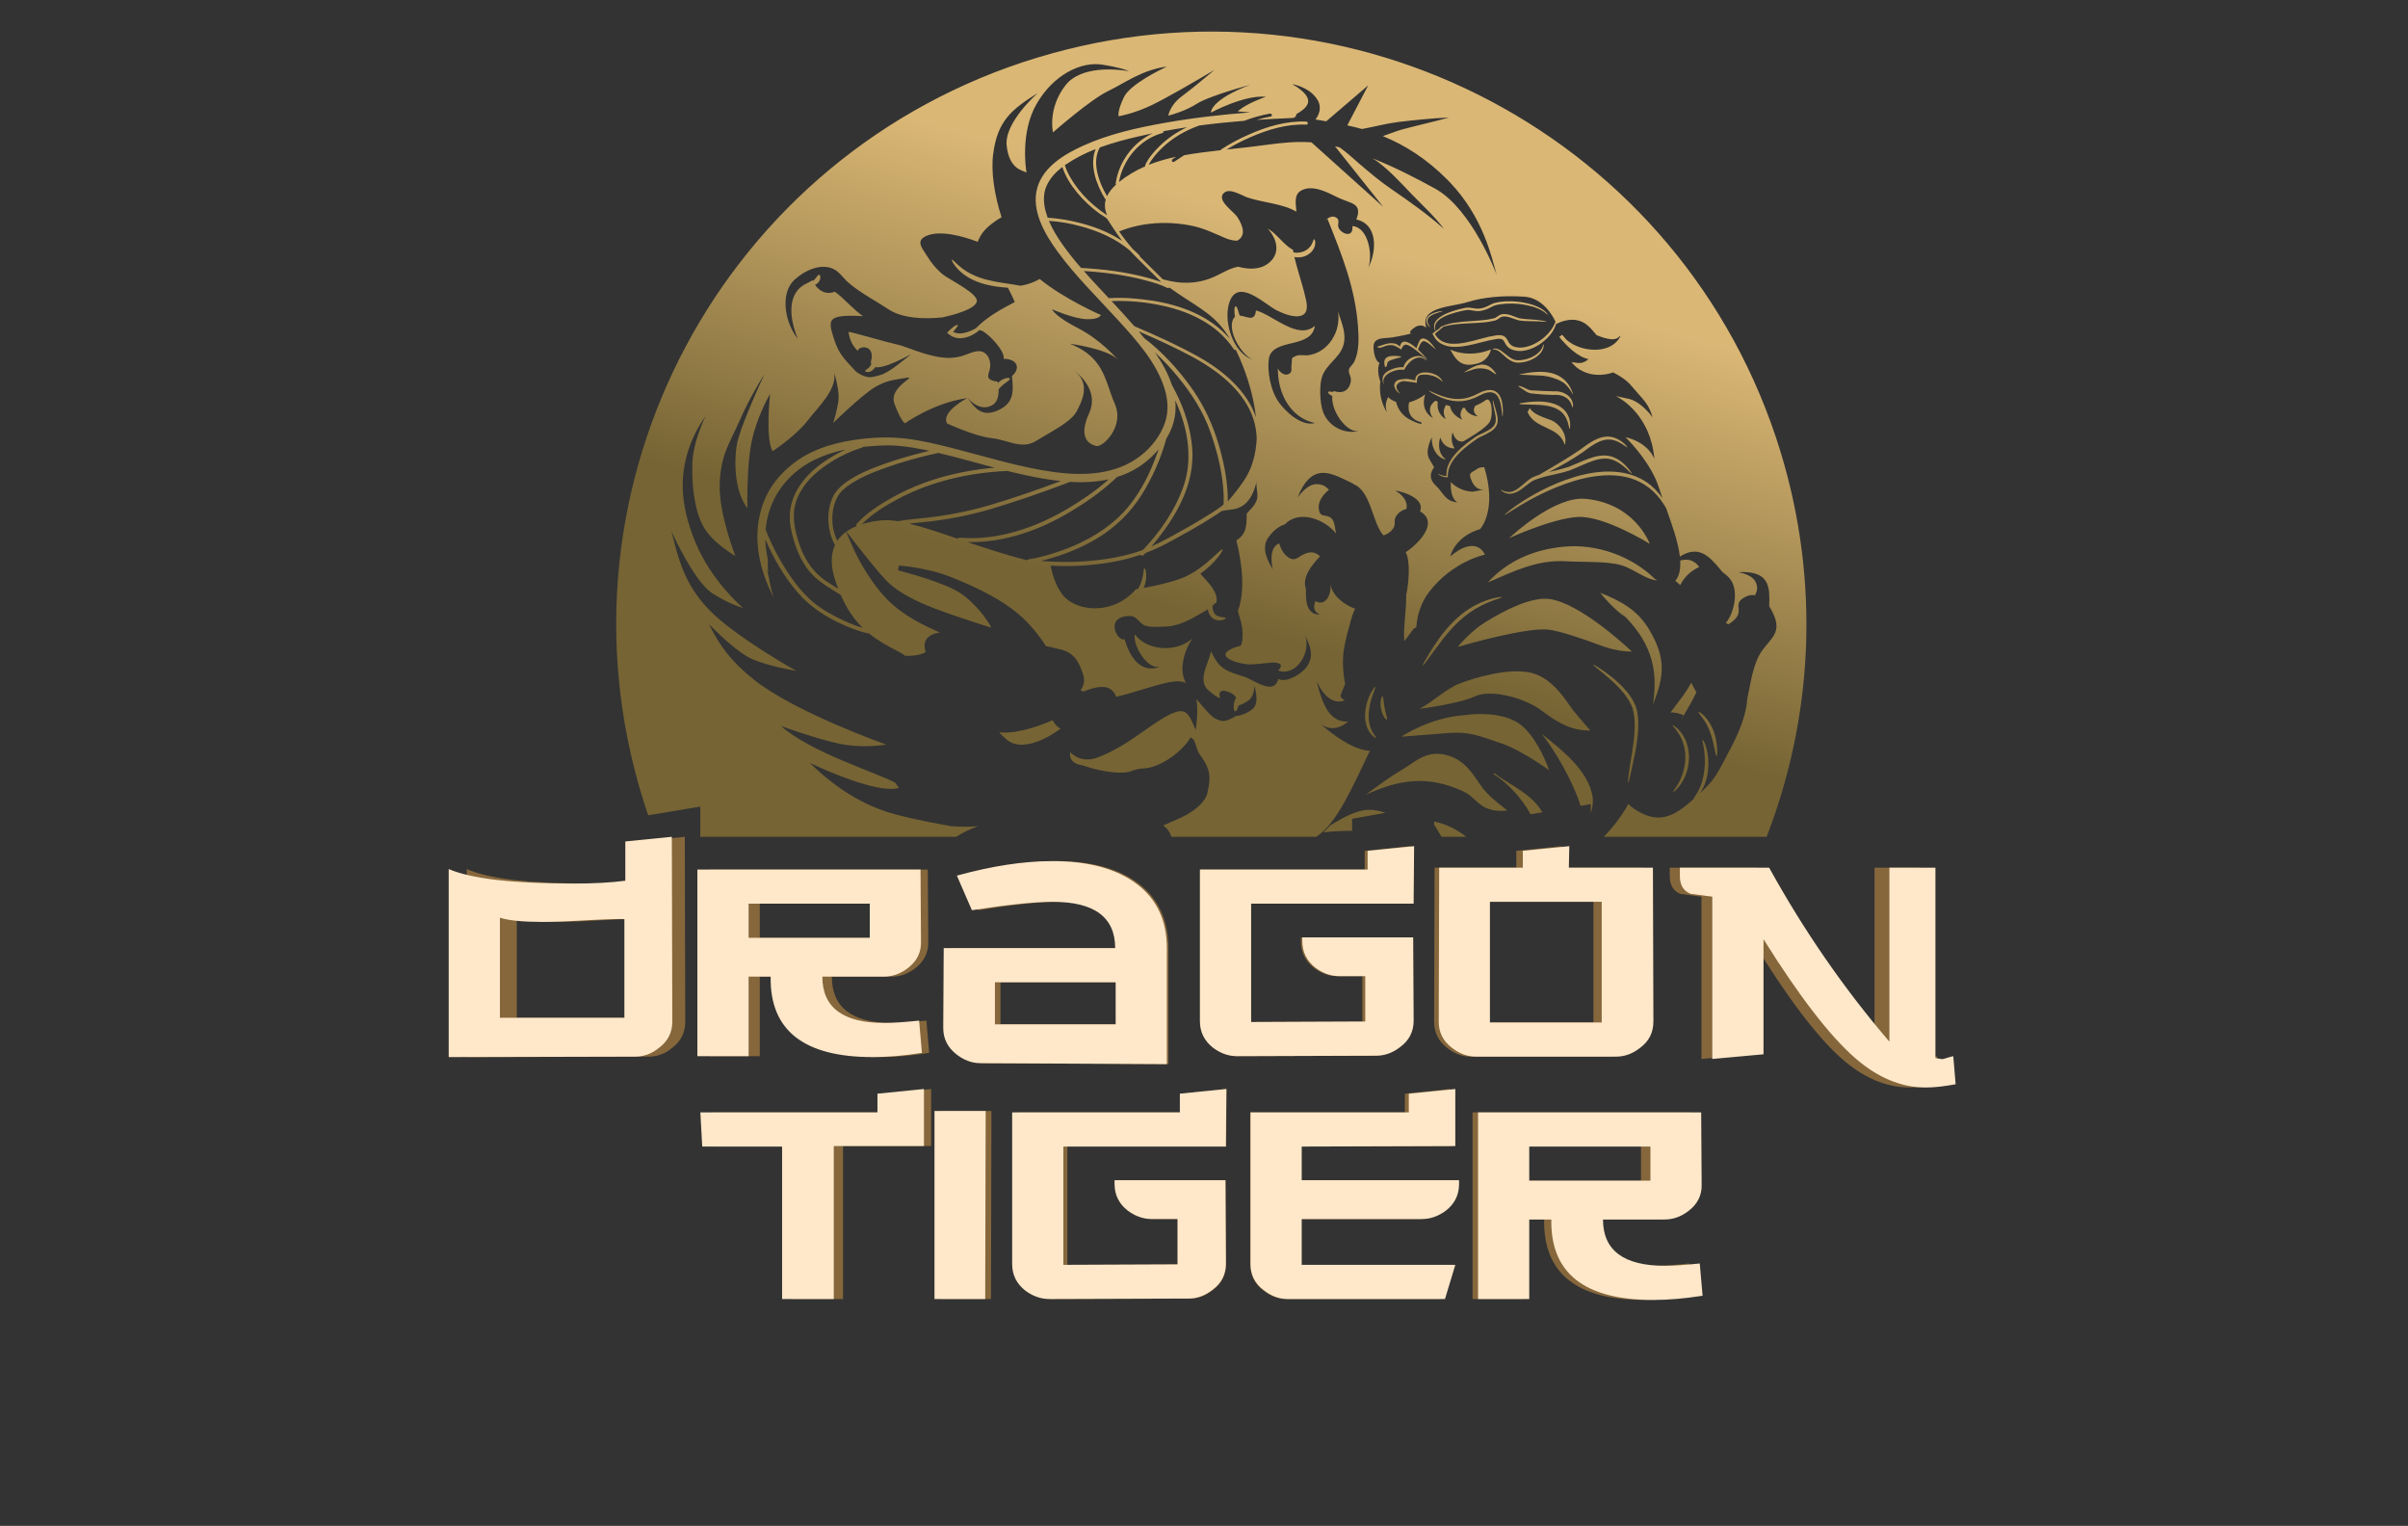 <svg width="161" height="102" viewBox="0 0 161 102" fill="none" xmlns="http://www.w3.org/2000/svg">
<rect x="0" y="0" width="161" height="102" fill="#333333" stroke="none"/>
<path d="M69.36 3.852C90.369 -2.543 112.607 9.228 119.03 30.143C121.734 38.946 121.205 47.966 118.118 55.938H107.227C107.868 55.285 108.422 54.549 108.873 53.746C108.998 53.876 109.138 53.99 109.289 54.088C110.788 55.062 111.794 54.736 113.261 53.387L113.296 53.355L113.273 53.366C113.26 53.371 113.251 53.372 113.248 53.37C113.222 53.341 113.388 53.178 113.557 52.855C113.655 52.666 113.735 52.469 113.796 52.265C113.871 52.014 113.923 51.758 113.953 51.498C114.007 51.023 113.999 50.542 113.93 50.069C113.875 49.706 113.807 49.486 113.841 49.47C113.875 49.454 113.998 49.662 114.099 50.035C114.223 50.522 114.256 51.029 114.196 51.528C114.165 51.804 114.102 52.075 114.01 52.337C113.935 52.552 113.832 52.757 113.706 52.947C113.677 52.988 113.649 53.026 113.621 53.061C114.719 52.035 114.713 51.905 115.713 50.019C116.304 48.903 116.759 47.755 116.824 46.712C117.016 45.793 117.15 44.822 117.523 43.997C118.046 42.837 119.163 42.539 118.642 41.218C118.548 40.975 118.43 40.743 118.29 40.525C118.292 40.47 118.293 40.416 118.295 40.362L118.3 40.119V39.959C118.29 38.981 118.053 38.147 116.236 38.248C116.639 38.333 117.196 38.51 117.379 38.9C117.543 39.251 117.491 39.482 117.35 39.787C117.112 39.752 116.869 39.798 116.661 39.919C115.664 40.448 116.918 40.888 115.574 41.729C115.513 41.699 115.449 41.672 115.385 41.649C115.926 41.027 116.342 39.394 115.591 38.604C115.462 38.47 115.32 38.35 115.168 38.244L114.971 38.006C114.271 37.164 113.547 36.425 112.318 37.207C112.202 36.209 111.771 35.005 111.389 33.954C111.345 33.88 111.299 33.799 111.244 33.716C111.103 33.493 110.943 33.282 110.767 33.086C110.438 32.716 110.039 32.413 109.593 32.196C109.424 32.114 109.25 32.044 109.072 31.987C108.339 31.747 107.468 31.716 106.581 31.848C105.694 31.98 104.867 32.25 104.14 32.54C103.495 32.8 102.867 33.099 102.259 33.435C101.738 33.722 101.33 33.979 101.048 34.157C100.766 34.334 100.611 34.436 100.601 34.422C100.591 34.408 100.729 34.283 100.993 34.077C101.371 33.791 101.764 33.527 102.171 33.284C102.775 32.92 103.403 32.6 104.052 32.325C104.786 32.019 105.625 31.737 106.543 31.599C106.99 31.531 107.443 31.508 107.895 31.532C108.11 31.545 108.325 31.571 108.538 31.609C108.741 31.648 108.943 31.7 109.14 31.764C109.327 31.827 109.509 31.904 109.685 31.993C109.851 32.078 110.01 32.175 110.163 32.283C110.433 32.479 110.679 32.707 110.893 32.963C110.987 33.074 111.075 33.19 111.156 33.311C111.066 33.059 110.984 32.822 110.917 32.607C110.419 31.02 109.027 29.571 108.731 29.276L108.69 29.235C108.681 29.226 108.676 29.221 108.676 29.221C110.257 29.599 110.613 30.68 110.613 30.68C110.363 27.786 108.41 26.667 108.08 26.498L108.044 26.48L108.035 26.476L108.888 26.659L108.995 26.686C109.806 26.93 110.496 27.901 110.496 27.901C110.198 26.92 109.927 26.806 109.044 25.756C108.761 25.419 108.321 25.13 107.855 24.896L107.654 24.957L107.495 24.996C107.175 25.064 106.845 25.076 106.52 25.031C106.287 24.996 106.06 24.928 105.846 24.827C105.79 24.8 105.734 24.772 105.679 24.74C105.652 24.724 105.624 24.708 105.596 24.69L105.534 24.648L105.465 24.598L105.384 24.534C105.331 24.489 105.282 24.442 105.235 24.391L105.137 24.286L105.123 24.272L105.115 24.263L105.1 24.244L105.068 24.206L105.428 24.256L105.475 24.263L105.499 24.266H105.515L105.58 24.264L105.707 24.26L105.792 24.241C105.848 24.226 105.903 24.205 105.955 24.18C106.036 24.139 106.111 24.088 106.179 24.028L106.204 24.005L106.183 24L106.138 23.991L106.094 23.979L106.05 23.966C105.934 23.929 105.822 23.882 105.714 23.826C105.501 23.711 105.3 23.573 105.116 23.416C104.955 23.281 104.802 23.137 104.658 22.984C104.61 22.932 104.562 22.881 104.517 22.828C104.419 22.736 104.333 22.633 104.26 22.52L104.254 22.512L104.451 22.378L104.588 22.543L104.731 22.707C104.861 22.823 105.004 22.924 105.157 23.008C105.291 23.081 105.431 23.143 105.574 23.194C105.712 23.243 105.852 23.282 105.995 23.312C106.258 23.367 106.526 23.388 106.794 23.374C107.025 23.362 107.252 23.315 107.468 23.237C107.646 23.173 107.812 23.078 107.957 22.958C107.988 22.932 108.017 22.904 108.045 22.875L108.085 22.835L108.103 22.815L108.12 22.795C108.142 22.768 108.166 22.742 108.186 22.718L108.238 22.643L108.281 22.578L108.319 22.511L108.335 22.483L108.327 22.468C108.293 22.433 108.226 22.618 107.958 22.663L107.95 22.665C107.897 22.679 107.567 22.741 106.755 22.408C106.328 21.909 106.012 21.481 105.346 21.39C104.679 21.299 104.066 21.652 104.066 21.652C104.066 21.652 104.062 21.64 104.052 21.619C104.047 21.638 104.04 21.659 104.034 21.681C103.982 21.843 103.91 21.997 103.819 22.141C103.698 22.329 103.554 22.501 103.392 22.654C103.195 22.843 102.975 23.006 102.736 23.14C102.46 23.299 102.156 23.405 101.84 23.45C101.664 23.475 101.485 23.468 101.311 23.431C101.218 23.414 101.129 23.386 101.043 23.348C100.95 23.306 100.866 23.248 100.794 23.176C100.647 23.028 100.59 22.824 100.501 22.734C100.455 22.688 100.394 22.659 100.33 22.653C100.249 22.644 100.168 22.645 100.087 22.657C99.736 22.711 99.388 22.787 99.045 22.883C98.707 22.971 98.376 23.054 98.054 23.111C97.893 23.14 97.734 23.162 97.579 23.175C97.426 23.188 97.273 23.191 97.121 23.183C96.839 23.174 96.564 23.095 96.32 22.954L96.24 22.901L96.165 22.843L96.129 22.813L96.097 22.781L96.035 22.718L95.981 22.651L95.932 22.584C95.903 22.541 95.876 22.496 95.852 22.45C95.836 22.419 95.821 22.389 95.806 22.359C95.791 22.329 95.756 22.293 95.802 22.276L95.882 22.214L95.937 22.172L96.002 22.124C96.044 22.093 96.085 22.064 96.123 22.039C96.208 21.98 96.297 21.927 96.39 21.88C96.354 21.891 96.324 21.905 96.3 21.913C96.253 21.927 96.227 21.935 96.225 21.93C96.222 21.924 96.243 21.909 96.286 21.883C96.347 21.845 96.412 21.812 96.48 21.785C96.727 21.685 96.985 21.615 97.249 21.576C97.638 21.517 98.029 21.479 98.422 21.459C98.644 21.443 98.872 21.429 99.11 21.406C99.352 21.386 99.593 21.348 99.829 21.291L99.877 21.28L99.885 21.277L99.892 21.275L99.907 21.271L99.915 21.269L99.923 21.266C99.946 21.261 99.969 21.252 99.991 21.24C100.042 21.211 100.09 21.178 100.137 21.142C100.191 21.102 100.249 21.068 100.31 21.04C100.344 21.026 100.379 21.015 100.414 21.009C100.447 21.002 100.48 20.998 100.514 20.995C100.64 20.989 100.767 21.003 100.889 21.037C101.001 21.067 101.11 21.104 101.218 21.146C101.321 21.186 101.421 21.225 101.517 21.256C101.541 21.264 101.565 21.27 101.589 21.278C101.592 21.279 101.596 21.28 101.6 21.28L101.619 21.283L101.657 21.289L101.802 21.31L101.99 21.329C102.113 21.34 102.23 21.348 102.341 21.354C102.606 21.365 102.869 21.393 103.13 21.436C103.315 21.473 103.414 21.506 103.412 21.515C103.409 21.525 103.306 21.516 103.123 21.498C102.94 21.481 102.671 21.475 102.337 21.47C102.171 21.468 101.987 21.464 101.788 21.446L101.637 21.428L101.598 21.424L101.579 21.421L101.566 21.419L101.553 21.415L101.476 21.394C101.373 21.363 101.271 21.326 101.167 21.289C100.962 21.216 100.745 21.14 100.528 21.156C100.476 21.159 100.425 21.171 100.377 21.19C100.326 21.213 100.278 21.242 100.234 21.276C100.181 21.316 100.126 21.353 100.069 21.386C100.035 21.404 99.998 21.418 99.961 21.427C99.951 21.429 99.941 21.431 99.931 21.432L99.915 21.434L99.913 21.435L99.87 21.445L99.686 21.485C99.5 21.521 99.312 21.546 99.124 21.56C98.883 21.581 98.65 21.591 98.43 21.602C97.989 21.623 97.593 21.643 97.266 21.685C97.006 21.712 96.75 21.764 96.501 21.84C96.479 21.868 96.452 21.893 96.422 21.913C96.365 21.956 96.286 22.023 96.181 22.109L96.012 22.256L95.967 22.295L95.944 22.317L95.938 22.323C95.939 22.329 95.946 22.337 95.949 22.342L95.958 22.356L95.96 22.363L95.968 22.378L96.007 22.436L96.049 22.494C96.076 22.535 96.114 22.569 96.147 22.607L96.205 22.66L96.234 22.687L96.332 22.759L96.409 22.805L96.522 22.858C96.715 22.939 96.921 22.98 97.131 22.98C97.274 22.984 97.417 22.978 97.559 22.963C97.707 22.946 97.859 22.922 98.014 22.891C98.324 22.83 98.649 22.744 98.986 22.652C99.337 22.549 99.695 22.471 100.057 22.415C100.159 22.401 100.263 22.401 100.366 22.414C100.423 22.422 100.479 22.438 100.531 22.462C100.585 22.488 100.635 22.523 100.676 22.567C100.742 22.643 100.796 22.729 100.838 22.82C100.872 22.889 100.915 22.953 100.967 23.011C101.075 23.113 101.213 23.181 101.361 23.204C101.509 23.238 101.662 23.245 101.813 23.228C102.102 23.19 102.382 23.1 102.638 22.962C102.867 22.843 103.08 22.698 103.274 22.528C103.434 22.388 103.578 22.23 103.704 22.059C103.799 21.929 103.879 21.79 103.944 21.643C103.967 21.592 103.985 21.544 104.001 21.502C103.803 21.085 103.14 19.911 101.921 19.833C100.437 19.74 99.151 19.87 98.115 20.196C97.079 20.522 94.889 20.498 95.37 21.914C95.37 21.914 95.032 21.566 94.551 21.912C94.071 22.257 94.364 22.291 94.364 22.291C94.364 22.291 93.714 22.462 93.084 22.553C93.011 22.564 92.938 22.571 92.865 22.578L92.72 22.589C92.216 22.627 91.776 22.665 91.838 23.339C91.908 24.093 92.179 24.237 92.23 24.258L92.238 24.261L92.232 24.273C92.196 24.347 92.029 24.756 92.29 25.52C92.194 26.253 92.362 26.996 92.762 27.619L92.758 27.614L92.754 27.604C92.713 27.524 92.543 27.134 92.765 26.644L92.811 26.551C92.962 26.693 93.143 26.8 93.341 26.864C93.464 27.396 93.826 27.843 94.321 28.077C95.002 28.411 95.064 28.34 95.043 28.27L95.035 28.25C95.028 28.237 95.021 28.225 95.016 28.219C94.946 28.206 93.981 28.021 94.21 26.897C94.604 26.791 94.974 26.608 95.298 26.362C95.298 26.362 95.296 26.366 95.292 26.375L95.278 26.415C95.206 26.621 95.007 27.379 95.724 27.896L95.817 27.957C95.78 27.911 95.316 27.316 95.903 26.842L95.979 26.785C96.026 26.808 96.077 26.833 96.13 26.858C96.022 27.728 96.667 28.013 96.667 28.013C96.425 27.596 96.555 27.261 96.685 27.071C96.77 27.098 96.858 27.124 96.949 27.146C97.07 27.808 97.778 28.051 97.778 28.051C97.545 27.798 97.678 27.471 97.808 27.265C97.851 27.265 97.894 27.264 97.936 27.262C98.157 27.794 98.806 27.83 98.806 27.83C98.44 27.57 98.529 27.294 98.64 27.124C98.887 27.03 99.121 26.903 99.334 26.746C99.745 26.457 99.873 27.791 99.584 28.23C99.294 28.667 98.172 29.314 97.865 29.491C97.865 29.491 97.862 29.492 97.855 29.495L97.825 29.504C97.702 29.535 97.332 29.566 97.119 28.905C97.119 28.905 96.917 29.495 97.264 29.974C97.264 29.974 96.555 30.043 96.295 29.244C96.295 29.244 95.957 30.184 96.676 30.719C96.676 30.719 96.252 30.692 95.957 30.184C95.661 29.676 95.74 29.225 95.74 29.225C95.74 29.225 95.24 30.123 95.564 30.682L95.888 31.24C95.847 31.287 95.368 31.848 95.96 32.418C96.577 33.012 96.581 33.484 97.458 33.589C97.458 33.589 96.945 33.407 97.005 32.223C97.005 32.223 97.49 32.825 98.47 32.87L99.212 32.735L99.172 32.737C98.979 32.743 98.652 32.676 98.429 32.216C98.097 31.527 98.419 31.612 98.746 31.356C98.876 31.254 99.032 31.234 99.237 31.233C100.127 34.111 98.966 35.364 98.966 35.364C97.23 35.892 96.966 37.194 96.966 37.194C98.63 35.793 99.206 36.907 99.275 37.062L99.282 37.077C99.283 37.079 97.145 37.498 95.554 39.567C94.977 40.318 94.751 41.166 94.695 41.934C94.635 41.964 94.575 41.996 94.514 42.032C94.514 42.032 94.25 42.401 93.89 42.866C93.871 42.594 93.868 42.32 93.882 42.048C93.924 41.327 94.035 40.464 94.017 39.757C94.024 39.731 94.031 39.705 94.037 39.677C94.178 39.041 94.324 37.508 93.984 36.92C94.766 36.392 96.273 34.966 94.944 34.178C95.301 33.356 93.851 32.854 93.278 32.8C93.772 33.056 94.159 33.531 94.031 34.026C93.68 34.108 93.385 34.344 93.272 34.666C93.207 34.855 93.321 35.065 93.152 35.319C92.999 35.548 92.769 35.715 92.504 35.791C91.743 34.994 91.682 32.789 90.47 32.357L90.501 32.344L90.346 32.27L90.192 32.196L89.961 32.083C88.78 31.509 87.626 31.055 86.758 33.257C87.045 32.873 87.505 32.368 88.007 32.366C88.413 32.364 88.632 32.498 88.858 32.738C88.44 33.069 88.121 33.538 88.171 33.987C88.248 34.686 88.654 34.32 89.014 34.644C89.264 34.869 89.245 35.366 89.341 35.675C88.624 34.757 86.894 34.02 85.897 35.059C85.808 35.083 85.265 35.251 84.79 35.947C84.27 36.706 84.839 37.599 85.098 38.06C85.098 38.06 84.732 36.606 85.534 36.324C85.591 36.56 85.695 36.781 85.84 36.976C86.035 37.203 86.368 37.556 86.793 37.275C87.234 36.982 87.751 36.705 88.26 37.191C87.663 37.818 87.038 38.595 87.318 39.39C87.296 40.101 87.309 41.073 88.245 41.089C87.789 40.859 87.811 40.513 87.956 40.181C88.56 40.538 89.015 39.893 88.965 39.039C89.028 39.753 89.821 40.419 90.595 40.687C90.472 40.968 90.371 41.258 90.295 41.554C89.935 42.934 89.581 43.844 89.938 45.716C89.59 46.627 89.489 46.53 89.901 46.811L89.878 46.822C89.863 46.829 89.841 46.838 89.813 46.848L89.759 46.864C89.448 46.947 88.687 46.971 88.05 45.556V45.557L88.055 45.577C88.09 45.752 88.345 46.946 88.84 47.606L88.913 47.697C89.498 48.379 90.15 48.218 90.15 48.218C90.15 48.218 89.239 49.127 88.284 48.382C88.284 48.382 90.171 50.146 91.593 50.186C90.419 52.647 89.418 54.912 88.176 55.813C88.118 55.855 88.06 55.897 88.004 55.938L78.325 55.937C78.226 55.67 78.101 55.451 77.954 55.33L77.915 55.298L77.845 55.24L77.773 55.181L78.975 54.651L78.988 54.645C79.152 54.57 80.544 53.912 80.74 52.959C80.931 52.022 80.997 51.486 80.248 50.481C79.898 50.012 79.984 49.387 79.587 49.304C79.281 49.91 78.315 50.756 77.405 51.135C76.976 51.313 76.741 51.346 76.527 51.363L76.368 51.375C76.182 51.389 75.98 51.417 75.648 51.544C74.841 51.851 73.049 51.416 72.404 51.166L72.381 51.157L72.357 51.156H72.35C72.288 51.15 71.843 51.092 71.642 50.788C71.554 50.654 71.523 50.484 71.551 50.281C71.862 50.59 72.505 51.005 73.504 50.594C74.712 50.099 75.518 49.537 76.538 48.825L76.957 48.532L77.099 48.435C78.16 47.713 78.75 47.458 79.116 47.561L79.176 47.581C79.373 47.663 79.537 47.87 79.703 48.244L79.947 48.792L80.013 48.196L80.016 48.17C80.034 47.997 80.096 47.293 79.989 46.722C80.134 46.903 80.281 47.071 80.421 47.233C81.057 47.966 81.19 48.037 81.584 48.172C81.978 48.308 82.615 47.87 82.615 47.87C83.035 47.824 83.433 47.655 83.757 47.386C84.263 46.945 83.854 45.839 83.854 45.839C83.854 45.839 83.9 46.469 83.527 46.779C83.301 46.966 83.006 47.093 82.803 47.169C82.783 47.253 82.755 47.335 82.721 47.414C82.706 47.448 82.686 47.481 82.661 47.51C82.657 47.515 82.652 47.52 82.646 47.525L82.632 47.533L82.617 47.542L82.601 47.55C82.59 47.553 82.577 47.552 82.567 47.545C82.56 47.541 82.554 47.535 82.55 47.528C82.544 47.522 82.539 47.516 82.535 47.509C82.513 47.472 82.499 47.43 82.492 47.388C82.474 47.263 82.478 47.136 82.505 47.013C82.528 46.888 82.574 46.768 82.642 46.661L82.646 46.654L82.615 46.593C82.519 46.433 82.322 46.301 82.005 46.212C81.323 46.02 81.579 46.68 81.579 46.68C81.185 46.544 80.664 46.014 80.664 46.014C80.324 45.551 80.484 44.995 80.684 44.433L80.765 44.208C80.846 43.983 80.924 43.76 80.969 43.542C81.529 44.742 81.967 44.848 83.182 45.238C83.386 45.303 83.661 45.455 83.95 45.598L84.109 45.674C84.694 45.946 85.296 46.108 85.466 45.385C86 45.673 87.008 45.057 87.337 44.621C87.91 43.856 87.59 43.159 87.227 42.419L87.228 42.421L87.259 42.494C87.672 43.566 86.72 45.185 85.541 44.85L85.456 44.822C85.986 44.301 85.248 44.261 84.92 44.299C84.482 44.35 84.041 44.401 83.601 44.415C82.989 44.432 81.035 43.923 82.432 43.332C82.943 43.116 83.023 43.335 83.073 42.634C83.102 42.197 83.045 41.758 82.907 41.342C82.873 41.232 82.825 41.042 82.766 40.84C83.291 39.413 83.017 37.538 82.663 36.126C83.356 35.69 83.348 35.128 83.354 34.341C83.599 34.029 83.867 33.857 84.026 33.429C84.158 33.077 83.955 32.554 84.016 32.197C83.856 32.856 83.572 33.598 82.888 33.916C82.468 34.111 82.079 34.049 81.726 34.16C81.721 34.155 81.716 34.15 81.711 34.144C81.518 34.284 81.316 34.412 81.117 34.539C80.136 35.169 79.111 35.732 78.083 36.285C77.602 36.545 77.104 36.772 76.592 36.965C76.549 37.011 76.507 37.057 76.459 37.103C76.431 37.132 76.392 37.147 76.351 37.144C76.311 37.14 76.274 37.12 76.251 37.087C75.556 37.324 74.842 37.5 74.117 37.614C72.824 37.819 71.512 37.886 70.204 37.811L70.243 37.819L70.275 37.968C70.405 38.533 70.649 39.292 71.087 39.813C71.866 40.74 73.787 41.051 75.248 40.02C75.506 39.839 75.741 39.627 75.949 39.39L76.096 39.365L76.166 39.231L76.228 39.1C76.306 38.919 76.366 38.73 76.407 38.537C76.476 38.207 76.465 37.987 76.512 37.98C76.533 37.977 76.565 38.027 76.593 38.127C76.63 38.27 76.644 38.418 76.636 38.566C76.624 38.784 76.58 39 76.507 39.207C76.496 39.238 76.484 39.27 76.472 39.301C77.486 39.115 78.869 38.804 79.563 38.392C79.652 38.339 79.747 38.284 79.847 38.228C79.935 38.172 80.025 38.114 80.115 38.051C80.348 37.888 80.561 37.719 80.751 37.559C80.844 37.478 80.934 37.401 81.016 37.326C81.097 37.252 81.174 37.182 81.245 37.118C81.523 36.859 81.7 36.697 81.737 36.729C81.774 36.761 81.655 36.968 81.413 37.273C81.352 37.348 81.285 37.431 81.207 37.516C81.129 37.6 81.044 37.689 80.952 37.78C80.749 37.975 80.531 38.154 80.301 38.316L80.254 38.347L80.328 38.433C80.789 38.951 81.445 39.56 81.337 40.266C81.237 40.33 81.144 40.407 81.063 40.495C81.064 40.591 81.076 40.688 81.1 40.782C81.133 40.968 81.26 41.123 81.435 41.194C81.485 41.214 81.537 41.228 81.59 41.239C81.64 41.249 81.688 41.254 81.731 41.26C81.773 41.267 81.812 41.269 81.844 41.273C81.908 41.28 81.948 41.294 81.953 41.316C81.958 41.338 81.928 41.366 81.865 41.399C81.774 41.441 81.676 41.464 81.576 41.469C81.504 41.473 81.43 41.468 81.359 41.453C81.273 41.434 81.191 41.4 81.116 41.352C81.033 41.298 80.962 41.227 80.907 41.144C80.851 41.058 80.809 40.964 80.784 40.864C80.772 40.819 80.763 40.773 80.757 40.726L80.612 40.821L80.451 40.914C79.696 41.354 78.86 41.85 77.984 41.879C77.551 41.893 76.732 41.984 76.412 41.742C76.312 41.667 76.234 41.592 76.165 41.524L76.066 41.425C75.876 41.239 75.711 41.124 75.232 41.203C73.906 41.423 74.763 42.929 75.189 42.724C75.67 44.382 76.565 44.99 77.629 44.544C76.754 44.89 75.723 43.147 75.874 42.411C76.752 43.55 78.697 43.609 79.732 42.677C79.33 43.257 79.095 43.935 79.054 44.638C79.047 44.991 79.125 45.341 79.283 45.657C79.004 45.509 78.62 45.503 77.924 45.661C77.401 45.78 76.825 45.956 76.272 46.123C75.663 46.309 75.083 46.485 74.617 46.575C74.537 46.292 74.322 46.065 74.042 45.97C73.516 45.789 72.674 46.14 72.638 46.155L72.618 46.165C72.579 46.187 72.454 46.239 72.357 46.205C72.313 46.187 72.275 46.156 72.25 46.114C72.391 45.955 72.601 45.596 72.395 45.006C72.151 44.308 71.859 43.662 70.976 43.431C70.395 43.279 70.068 43.215 69.93 43.191C69.753 42.907 69.018 41.788 68.001 40.968C66.951 40.119 65.619 39.392 63.678 38.611C61.961 37.92 60.173 37.816 60.097 37.81L60.049 38.129L60.057 38.131C60.234 38.176 63.137 38.915 64.247 39.672C65.217 40.331 66.035 41.449 66.282 41.958C65.363 41.673 62.469 40.757 61.241 40.143C59.985 39.516 59.491 39.075 59.053 38.588L58.928 38.448C58.887 38.401 58.845 38.352 58.803 38.303C58.247 37.658 57.337 36.494 57.328 36.482L56.59 35.537L56.752 35.43C56.916 35.328 57.09 35.241 57.27 35.169C57.236 35.12 57.242 35.054 57.283 35.011C57.939 34.284 58.829 33.721 59.675 33.248C61.762 32.078 64.125 31.467 66.502 31.266C65.247 30.935 63.999 30.574 62.736 30.277C61.539 30.53 60.361 30.862 59.209 31.27C58.34 31.577 57.463 31.933 56.71 32.468C56.43 32.666 56.163 32.904 56.001 33.204C55.674 33.801 55.59 34.506 55.684 35.171C55.733 35.511 55.833 35.842 55.982 36.152C56.141 35.918 56.342 35.714 56.574 35.55L57.05 36.645L57.055 36.657C57.131 36.829 57.924 38.588 59.216 39.963C60.316 41.134 61.753 41.799 62.845 42.283C62.521 42.325 62.174 42.43 61.977 42.684C61.797 42.914 61.768 43.218 61.89 43.589C61.683 43.723 61.237 43.861 60.524 43.841C60.399 43.74 60.264 43.653 60.121 43.581C59.342 43.189 58.679 42.809 58.107 42.348C57.529 42.246 56.962 42.02 56.431 41.786C55.239 41.269 54.184 40.586 53.332 39.602C52.43 38.559 51.721 37.329 51.169 36.05L51.182 36.335C51.202 36.619 51.239 36.902 51.293 37.182L51.353 37.461L51.344 37.432C51.327 37.725 51.337 38.02 51.372 38.312L51.372 38.311L51.315 38.146L51.266 37.98C51.302 38.188 51.349 38.395 51.408 38.599L51.453 38.871C51.502 39.143 51.565 39.412 51.642 39.678L51.722 39.94L51.619 39.736C50.907 38.287 50.504 36.684 50.682 35.115L50.712 34.892L50.765 34.587L50.815 34.355C50.907 33.969 51.035 33.594 51.199 33.233C51.592 32.371 52.197 31.665 52.93 31.07C54.101 30.117 55.554 29.651 57.03 29.422C58.204 29.239 59.392 29.18 60.569 29.321C61.621 29.447 62.656 29.695 63.681 29.956C65.925 30.527 68.143 31.233 70.439 31.551C72.433 31.826 74.602 31.753 76.254 30.472C76.987 29.904 77.63 29.082 77.91 28.195C78.143 27.462 78.085 26.69 77.856 25.96C77.308 24.198 75.952 22.713 74.731 21.375C73.368 19.877 71.902 18.453 70.706 16.814C69.851 15.643 68.924 14.049 69.356 12.547C69.756 11.149 71.163 10.314 72.403 9.748C74.131 8.961 76.028 8.54 77.891 8.21C79.772 7.876 81.678 7.661 83.585 7.514L83.599 7.513L82.754 7.445L82.827 7.381C83.442 6.868 84.636 6.471 84.636 6.471C83.188 6.323 80.96 7.53 80.96 7.53C81.076 6.558 83.591 5.668 83.591 5.668L83.571 5.673C83.488 5.695 83.146 5.789 82.699 5.922L82.323 6.037C81.493 6.295 80.479 6.644 80.017 6.938C79.269 7.414 78.362 7.666 78.155 7.72L78.111 7.731L78.114 7.716C78.135 7.614 78.29 6.976 78.996 6.455C79.202 6.303 79.454 6.106 79.715 5.897L79.911 5.74L80.107 5.581C80.687 5.108 81.205 4.671 81.205 4.671C81.205 4.671 81.172 4.69 81.112 4.726L80.976 4.806C80.613 5.021 79.867 5.46 79.082 5.907L78.818 6.056C78.156 6.43 77.495 6.791 77.04 7.01C75.858 7.579 74.932 7.747 74.806 7.768L74.791 7.771C74.791 7.771 74.69 7.429 75.149 6.489C75.566 5.635 77.597 4.649 77.963 4.477L78.013 4.454C78.017 4.452 78.02 4.45 78.02 4.45C76.357 4.667 75.213 5.545 74.047 6.111C72.881 6.676 70.404 8.848 70.404 8.848C70.404 8.848 70.028 7.271 71.232 5.71C72.283 4.348 74.737 4.641 75.347 4.738L75.423 4.751C75.464 4.758 75.486 4.762 75.486 4.762C75.486 4.762 75.482 4.76 75.472 4.755L75.447 4.743C75.321 4.686 74.866 4.508 73.699 4.322C72.278 4.096 70.423 4.992 69.293 6.972C68.213 8.864 68.594 11.302 68.63 11.515L68.633 11.53C68.292 11.368 67.472 11.277 67.306 9.727C67.14 8.178 69.386 6.218 69.386 6.218C67.629 7.323 66.694 8.069 66.404 10.295C66.247 11.5 66.492 13.063 66.966 14.524C66.407 14.833 65.901 15.264 65.673 15.591C65.549 15.77 65.448 15.963 65.372 16.167C64.392 15.789 62.822 15.354 61.911 15.782C61.203 16.114 61.653 16.578 61.993 17.128C62.293 17.61 62.597 17.986 63.05 18.354C63.476 18.701 65.483 19.647 65.303 20.183C65.136 20.682 63.843 21.03 62.997 21.22C61.862 21.335 60.353 21.305 59.417 20.683C58.517 20.086 57.507 19.578 56.7 18.871C56.375 18.587 56.121 18.165 55.714 17.976C54.833 17.563 53.722 18.131 53.097 18.724C52.119 19.656 52.508 21.649 53.345 22.643C52.965 21.777 52.655 20.398 53.231 19.535C53.567 19.029 53.983 18.962 54.328 18.73C54.328 18.73 54.334 18.749 54.349 18.78C54.386 18.753 54.42 18.724 54.452 18.692C54.591 18.564 54.679 18.353 54.772 18.369C54.815 18.376 54.85 18.439 54.849 18.543C54.847 18.605 54.835 18.666 54.812 18.724C54.781 18.799 54.734 18.867 54.675 18.924C54.623 18.974 54.562 19.013 54.495 19.039C54.709 19.351 55.131 19.748 55.815 19.502C56.337 19.85 57.126 20.757 57.7 21.135C57.257 21.114 56.65 21.081 56.211 21.147C55.529 21.25 55.439 21.538 55.618 22.186C56.009 23.603 56.305 23.846 57.251 24.861C58.002 25.353 58.235 25.238 58.846 25.075C59.485 24.903 60.428 24.038 60.931 23.677C60.575 23.847 59.144 24.66 58.519 24.543C58.411 24.716 58.242 24.842 58.092 24.866C58.073 24.872 58.053 24.872 58.038 24.873C58.021 24.874 58.004 24.873 57.986 24.872C57.959 24.871 57.932 24.865 57.907 24.854C57.865 24.835 57.847 24.815 57.848 24.791C57.853 24.744 57.931 24.715 58.01 24.652C58.031 24.64 58.051 24.616 58.073 24.599L58.105 24.566L58.122 24.547L58.138 24.529C58.184 24.473 58.224 24.413 58.258 24.35C58.239 24.303 58.229 24.253 58.227 24.203C58.557 23.002 57.425 23.093 57.341 23.457C56.955 23.039 56.822 22.748 56.73 22.182C57.229 22.266 59.296 22.883 59.878 23.005C60.471 23.129 61.226 23.474 61.806 23.637C62.652 23.875 63.404 24.046 64.258 23.817C64.689 23.702 65.267 23.355 65.684 23.515C66.139 23.691 66.247 24.226 66.199 24.571C66.139 25.003 65.789 25.359 66.584 25.495C66.621 25.501 66.657 25.504 66.694 25.505C66.702 25.541 66.71 25.577 66.715 25.611C66.744 25.578 66.775 25.546 66.809 25.517C66.945 25.397 67.111 25.314 67.29 25.275C67.425 25.253 67.514 25.268 67.527 25.31C67.54 25.352 67.479 25.415 67.38 25.485C67.282 25.556 67.154 25.648 67.026 25.758C66.935 25.842 66.848 25.93 66.767 26.023C66.786 26.468 66.684 26.894 66.341 27.084L66.25 27.131C65.672 27.394 65.119 27.07 64.734 26.637L64.678 26.572L64.676 26.57L64.728 26.644C65.191 27.296 65.629 27.844 66.579 27.49L66.691 27.445C67.842 26.952 67.756 26.116 67.659 25.137C67.757 25.058 67.841 24.962 67.903 24.852C68.201 24.302 67.683 23.965 67.104 23.989C67.213 23.498 66.135 22.319 65.638 22.107C65.589 22.088 65.538 22.074 65.486 22.064L65.441 22.102L65.337 22.186C65.231 22.266 65.117 22.337 64.998 22.398C64.799 22.503 64.582 22.572 64.359 22.601C64.122 22.634 63.88 22.595 63.666 22.49C63.653 22.484 63.641 22.477 63.63 22.47C63.611 22.459 63.593 22.448 63.574 22.437C63.538 22.415 63.504 22.391 63.471 22.364C63.439 22.34 63.408 22.315 63.379 22.291L63.334 22.255L63.324 22.246L63.319 22.242L63.324 22.236L63.345 22.215L63.5 22.061L63.537 22.025L63.556 22.008L63.571 21.995L63.616 21.957L63.671 21.912C63.707 21.882 63.743 21.856 63.775 21.833C63.8 21.816 63.821 21.8 63.844 21.786L63.907 21.755L63.95 21.735C64.003 21.714 64.035 21.71 64.046 21.725C64.059 21.743 64.036 21.788 63.988 21.852C63.976 21.868 63.962 21.885 63.947 21.903L63.9 21.967L63.781 22.118L63.746 22.162L63.742 22.168L63.738 22.177L63.734 22.186L63.732 22.196C63.729 22.197 63.738 22.201 63.741 22.202L63.758 22.206L63.767 22.205L63.78 22.212L63.794 22.217C63.963 22.282 64.144 22.303 64.323 22.278C64.513 22.252 64.698 22.201 64.874 22.125C64.999 22.074 65.121 22.016 65.24 21.951C65.992 21.184 66.864 20.708 67.847 20.191C67.71 19.865 67.552 19.548 67.393 19.236C67.248 19.223 67.096 19.213 66.934 19.194C66.57 19.157 66.209 19.092 65.855 19.001C65.495 18.909 65.148 18.771 64.823 18.592C64.557 18.444 64.313 18.261 64.098 18.046C63.955 17.904 63.828 17.744 63.722 17.573C63.65 17.449 63.622 17.374 63.64 17.361C63.681 17.331 63.876 17.574 64.252 17.878C64.474 18.053 64.713 18.205 64.967 18.33C65.278 18.482 65.604 18.603 65.94 18.69C66.299 18.785 66.651 18.849 66.973 18.901C67.296 18.953 67.591 18.995 67.838 19.033C67.99 19.056 68.124 19.08 68.238 19.102C68.687 19.028 69.12 18.876 69.516 18.651C71.158 19.994 73.606 21.059 73.606 21.059C73.606 21.059 73.498 21.374 72.628 21.336C71.758 21.297 70.343 20.677 70.343 20.677C70.343 20.677 70.343 20.679 70.345 20.683L70.353 20.7C70.406 20.799 70.698 21.229 72.067 21.931C73.638 22.736 74.73 24.035 74.73 24.035L74.729 24.035L74.664 23.971C73.927 23.319 71.675 22.995 71.535 22.975L71.528 22.974C73.328 23.695 73.744 24.782 74.137 25.925L74.218 26.162L74.301 26.4C74.373 26.599 74.448 26.798 74.536 26.996C75.204 28.501 73.736 29.926 73.291 29.815C72.845 29.705 72.057 29.302 72.816 27.632L72.865 27.516C73.464 25.984 71.976 24.894 71.829 24.791L71.822 24.787C72.945 25.613 72.352 26.814 71.974 27.517C71.722 27.986 71.026 28.439 70.306 28.864L69.998 29.044C69.742 29.193 69.49 29.338 69.263 29.479C68.307 30.072 67.393 29.404 66.287 29.287C65.182 29.169 63.323 28.307 63.323 28.307C62.885 27.541 64.661 26.617 64.661 26.617C62.444 26.906 60.503 28.3 60.503 28.3C60.462 28.273 60.208 28.076 59.807 27.006C59.373 25.846 61.435 25.111 60.592 25.258C59.75 25.405 59.352 25.401 58.529 25.863C57.707 26.326 55.708 28.27 55.708 28.27C55.847 27.833 55.958 27.387 56.039 26.936C56.145 26.393 55.963 25.577 55.812 25.046L55.773 24.909L55.788 25.035C55.877 26.132 54.689 27.22 53.996 28.119C53.193 29.159 51.653 30.164 51.653 30.164C51.162 29.292 51.487 26.331 51.487 26.331L51.478 26.348C51.382 26.515 50.604 27.895 50.265 29.467C50.014 30.631 49.971 32.351 49.968 33.295V33.523C49.969 33.662 49.97 33.774 49.971 33.852L49.973 33.931C49.973 33.951 49.973 33.965 49.974 33.976C49.092 32.838 49.063 30.765 49.288 29.613C49.376 29.158 49.679 28.344 50.013 27.527L50.131 27.239C50.609 26.09 51.105 25.017 51.105 25.017L51.103 25.021C51.094 25.035 51.064 25.082 51.017 25.158L50.987 25.207L50.915 25.325C50.757 25.585 50.517 25.993 50.255 26.478L50.122 26.726C49.898 27.15 49.667 27.619 49.461 28.094C48.784 29.66 48.196 30.336 48.12 32.328C48.043 34.321 49.169 37.168 49.169 37.168C49.169 37.168 47.625 36.284 47.032 35.202C46.438 34.119 46.247 32.517 46.291 30.995C46.335 29.474 47.172 27.831 47.172 27.831C46.629 28.582 46.218 29.421 45.957 30.309C45.544 31.747 45.391 33.583 46.492 36.244C47.546 38.79 49.502 40.484 49.669 40.627L49.681 40.636C49.622 40.621 48.822 40.415 47.636 39.667L47.552 39.61C46.367 38.76 44.96 35.665 44.893 35.518C45.296 37.017 45.616 38.883 47.361 40.713C49.105 42.544 53.24 44.846 53.24 44.846C53.24 44.846 51.321 44.536 50.22 44.025C49.378 43.635 48.176 42.496 47.657 41.981L47.55 41.874C47.456 41.78 47.403 41.724 47.403 41.724C48.123 43.162 48.82 44.16 50.386 45.417C53.104 47.601 59.245 49.771 59.245 49.771C59.245 49.771 59.22 49.776 59.173 49.783L59.087 49.795C58.662 49.854 57.446 49.982 56.214 49.735C54.687 49.428 52.223 48.534 52.223 48.534C54.172 50.277 58.606 51.653 59.844 52.315C59.908 52.411 59.98 52.51 60.062 52.611L60.104 52.662L60.036 52.687C59.99 52.702 59.942 52.712 59.894 52.716C58.458 52.917 55.398 51.577 54.438 51.135L54.312 51.077C54.203 51.026 54.142 50.996 54.142 50.996C56.018 52.828 57.799 53.794 59.345 54.285C60.892 54.776 63.604 55.227 63.604 55.227C64.253 55.277 64.85 55.284 65.383 55.226C64.853 55.425 64.371 55.662 63.936 55.936H46.822V53.919L43.339 54.5C43.203 54.103 43.072 53.701 42.948 53.297C36.525 32.382 48.349 10.244 69.358 3.85L69.36 3.852ZM95.887 54.917C96.668 55.076 97.422 55.444 98.027 55.937H96.386C96.207 55.644 96.035 55.37 95.886 55.123L95.887 54.917ZM91.565 54.133C91.876 54.131 92.252 54.206 92.647 54.333L90.403 54.733V55.537C89.506 55.529 88.489 55.634 88.489 55.634L88.962 55.158L89.082 55.088C89.741 54.703 90.671 54.137 91.565 54.133ZM99.917 51.693C100.219 51.92 100.545 52.126 100.873 52.331L101.154 52.507C101.921 52.989 102.669 53.498 103.123 54.3L102.337 54.433C101.712 53.276 100.634 52.202 99.841 51.737L99.917 51.693ZM103.081 49.055C104.249 50.01 106.198 51.429 106.481 53.278C106.537 53.646 106.469 54.006 106.364 54.361V53.756L105.68 53.871C105.12 52.087 103.88 50.066 103.081 49.055ZM94.387 51.032C95.009 50.613 95.668 50.229 96.647 50.459C97.868 50.744 98.436 51.663 98.96 52.447C99.484 53.232 100.394 53.859 100.782 54.177L100.763 54.18C100.617 54.203 99.679 54.325 98.99 53.786C98.241 53.201 98.394 53.112 97.418 52.726C96.676 52.429 95.721 52.145 94.538 52.218C93.354 52.289 92.347 52.666 91.319 53.123C91.319 53.123 91.325 53.118 91.337 53.109L91.388 53.071C91.565 52.939 92.06 52.572 92.593 52.201L92.804 52.055C93.122 51.838 93.441 51.63 93.701 51.48C93.868 51.384 94.029 51.275 94.192 51.165L94.388 51.032L94.387 51.032ZM111.838 48.483C111.848 48.471 111.912 48.502 112.016 48.579C112.161 48.692 112.29 48.824 112.399 48.971C112.564 49.19 112.693 49.435 112.779 49.696C112.884 50.016 112.934 50.351 112.926 50.688C112.919 51.022 112.86 51.354 112.752 51.672C112.664 51.929 112.543 52.175 112.392 52.402C112.292 52.554 112.174 52.695 112.041 52.82C111.945 52.906 111.884 52.945 111.873 52.934C111.846 52.909 112.036 52.703 112.246 52.316C112.368 52.09 112.466 51.852 112.538 51.607C112.627 51.307 112.676 50.998 112.684 50.685C112.69 50.374 112.65 50.064 112.565 49.766C112.495 49.521 112.391 49.286 112.258 49.069C112.026 48.698 111.81 48.513 111.838 48.483ZM106.519 44.429C106.529 44.416 106.643 44.475 106.839 44.599C107.036 44.723 107.316 44.91 107.644 45.165C107.808 45.294 107.986 45.437 108.166 45.605C108.362 45.781 108.546 45.97 108.716 46.17C108.911 46.392 109.079 46.635 109.217 46.895C109.235 46.929 109.255 46.962 109.271 46.998L109.294 47.051L109.317 47.106C109.332 47.142 109.349 47.179 109.364 47.215C109.379 47.252 109.388 47.292 109.399 47.331L109.435 47.448L109.449 47.507L109.46 47.566C109.469 47.605 109.474 47.646 109.482 47.685C109.49 47.725 109.496 47.765 109.499 47.806C109.581 48.45 109.519 49.06 109.446 49.603C109.372 50.147 109.264 50.628 109.178 51.032L108.967 51.984L108.95 52.055C108.909 52.234 108.882 52.332 108.867 52.331C108.85 52.328 108.851 52.2 108.873 51.969C108.895 51.739 108.943 51.407 109.009 51C109.074 50.593 109.157 50.109 109.224 49.574C109.29 49.038 109.335 48.444 109.257 47.837C109.253 47.799 109.248 47.762 109.24 47.725C109.233 47.688 109.226 47.651 109.22 47.615C109.213 47.578 109.208 47.541 109.198 47.506L109.135 47.299L109.115 47.249L109.092 47.199C109.079 47.166 109.065 47.133 109.051 47.099C109.037 47.065 109.018 47.035 109.001 47.001C108.874 46.755 108.72 46.524 108.542 46.311C108.381 46.114 108.209 45.927 108.026 45.75C107.857 45.581 107.688 45.433 107.534 45.297C107.225 45.028 106.962 44.822 106.784 44.675C106.605 44.528 106.509 44.443 106.519 44.429ZM97.963 47.803C97.963 47.803 99.949 47.472 101.342 48.229C102.342 48.772 103.057 50.213 103.38 50.982L103.444 51.136C103.53 51.35 103.574 51.483 103.574 51.483C103.574 51.483 101.696 50.125 100.349 49.681C99.001 49.238 98.32 48.885 96.822 49.002L96.531 49.025C95.121 49.135 93.695 49.245 93.695 49.245C93.695 49.245 95.596 47.947 97.963 47.803ZM113.577 47.588L113.595 47.592C113.617 47.599 113.649 47.618 113.692 47.647C113.735 47.676 113.776 47.708 113.815 47.743C113.86 47.785 113.913 47.826 113.965 47.884C114.023 47.944 114.078 48.007 114.13 48.073C114.157 48.109 114.188 48.144 114.214 48.184C114.241 48.225 114.269 48.265 114.297 48.307C114.415 48.495 114.511 48.694 114.586 48.903C114.659 49.109 114.714 49.321 114.75 49.537C114.78 49.711 114.8 49.886 114.81 50.063C114.825 50.363 114.81 50.549 114.777 50.552C114.744 50.555 114.698 50.375 114.639 50.087C114.608 49.942 114.575 49.768 114.53 49.583C114.484 49.381 114.426 49.181 114.356 48.985C114.287 48.792 114.203 48.604 114.104 48.423L114.036 48.302L114 48.245L113.965 48.191C113.921 48.118 113.873 48.055 113.832 47.995C113.747 47.878 113.675 47.782 113.625 47.716C113.575 47.649 113.555 47.604 113.566 47.592L113.577 47.588ZM70.388 48.143C70.388 48.143 70.58 48.574 70.914 48.703C70.914 48.703 68.597 50.529 67.295 49.431C66.81 48.993 66.811 48.946 66.828 48.943C66.835 48.944 66.836 48.944 66.836 48.944C66.836 48.944 66.842 48.946 66.854 48.948L66.887 48.953C67.13 48.988 68.235 49.069 70.388 48.143ZM91.963 45.906C91.989 45.923 91.903 46.113 91.793 46.423C91.644 46.823 91.55 47.241 91.514 47.666C91.499 47.895 91.513 48.125 91.555 48.351C91.574 48.448 91.6 48.544 91.632 48.639C91.661 48.721 91.695 48.8 91.735 48.878C91.882 49.162 92.037 49.306 92.013 49.334C92.002 49.346 91.953 49.325 91.872 49.268C91.761 49.183 91.665 49.081 91.587 48.966C91.532 48.886 91.485 48.801 91.445 48.713C91.4 48.612 91.363 48.507 91.336 48.4C91.278 48.154 91.257 47.901 91.275 47.649C91.308 47.199 91.43 46.759 91.634 46.356C91.792 46.049 91.936 45.89 91.963 45.906ZM97.57 45.7C98.503 45.337 100.817 44.622 102.346 44.97C103.876 45.319 104.783 46.98 105.163 47.461C105.394 47.755 105.779 48.199 106.044 48.502L106.15 48.622C106.262 48.751 106.336 48.833 106.336 48.833C105.143 48.858 104.184 48.35 103.095 47.515C102.006 46.679 99.734 46.053 98.658 46.535C97.418 47.092 94.878 47.382 94.878 47.382C95.536 47.125 96.638 46.064 97.57 45.7ZM113.076 45.645C113.19 45.859 113.308 46.072 113.421 46.284C113.289 46.557 113.151 46.831 113 47.089C112.519 47.927 112.393 48.135 112.395 48.121L112.399 48.112C112.401 48.108 112.404 48.101 112.407 48.094L112.42 48.069L112.428 48.054L112.476 47.964C112.48 47.957 112.483 47.951 112.487 47.944L112.516 47.891C112.525 47.874 112.534 47.859 112.54 47.846L112.551 47.826C112.556 47.818 112.559 47.813 112.559 47.813C112.288 47.683 111.99 47.619 111.69 47.626C111.904 47.345 112.145 47.026 112.414 46.664C112.658 46.34 112.879 45.999 113.076 45.645ZM92.433 46.549C92.465 46.554 92.484 46.646 92.498 46.788C92.505 46.823 92.51 46.862 92.514 46.903C92.516 46.923 92.518 46.944 92.52 46.966C92.522 46.987 92.527 47.01 92.531 47.033C92.538 47.079 92.544 47.127 92.551 47.176C92.558 47.226 92.57 47.277 92.579 47.33C92.588 47.382 92.602 47.432 92.611 47.482C92.616 47.506 92.621 47.531 92.625 47.554C92.63 47.578 92.639 47.6 92.643 47.623C92.656 47.667 92.664 47.711 92.673 47.752C92.683 47.792 92.697 47.828 92.703 47.863C92.718 47.933 92.736 47.987 92.741 48.03C92.745 48.073 92.743 48.101 92.728 48.109C92.714 48.117 92.689 48.105 92.657 48.074C92.612 48.032 92.575 47.983 92.545 47.93C92.525 47.897 92.505 47.861 92.483 47.821C92.462 47.781 92.447 47.736 92.428 47.689C92.421 47.665 92.409 47.642 92.401 47.616C92.392 47.591 92.385 47.565 92.377 47.539C92.361 47.485 92.347 47.43 92.338 47.374C92.328 47.317 92.32 47.261 92.312 47.207C92.305 47.152 92.307 47.099 92.305 47.049C92.305 47.023 92.304 46.999 92.305 46.975C92.306 46.952 92.309 46.928 92.311 46.906C92.315 46.861 92.321 46.82 92.326 46.782C92.358 46.631 92.4 46.544 92.433 46.549ZM106.989 39.623C108.368 40.169 109.481 40.776 110.258 42.075C111.364 43.926 111.315 45.149 110.516 47.081C110.921 44.513 110.257 42.752 108.366 40.929L108.368 40.931L108.664 41.266L108.432 41.084C107.9 40.651 107.416 40.161 106.989 39.623ZM100.201 39.927C100.343 39.904 100.421 39.899 100.424 39.913C100.428 39.929 100.333 39.97 100.16 40.029L100.016 40.077L99.934 40.102L99.847 40.136L99.722 40.185C99.635 40.219 99.54 40.254 99.442 40.295L99.212 40.402L99.132 40.44C99.077 40.464 99.021 40.49 98.966 40.523L98.71 40.664L98.643 40.702L98.579 40.744L98.447 40.829L98.357 40.887C98.297 40.926 98.236 40.967 98.178 41.013C98.091 41.083 97.997 41.146 97.907 41.219L97.638 41.448L97.505 41.571L97.374 41.697C97.047 42.025 96.74 42.373 96.457 42.739C96.196 43.08 95.966 43.391 95.776 43.657C95.395 44.187 95.148 44.51 95.12 44.491C95.092 44.472 95.289 44.118 95.632 43.562C95.804 43.284 96.021 42.958 96.275 42.605C96.555 42.222 96.865 41.862 97.2 41.527C97.293 41.442 97.38 41.35 97.474 41.27L97.754 41.035L97.897 40.928L98.039 40.826C98.13 40.76 98.225 40.699 98.323 40.642L98.463 40.557L98.531 40.516L98.601 40.48L98.872 40.345L99.001 40.285L99.132 40.233L99.375 40.137L99.49 40.099L99.601 40.066C99.673 40.045 99.741 40.026 99.803 40.007L99.898 39.982L99.984 39.965L100.136 39.937L100.201 39.927ZM99.267 41.616C100.565 40.809 102.34 39.899 103.558 40.039C105.61 40.274 108.846 43.305 109.092 43.538L109.107 43.552C109.107 43.552 109.088 43.553 109.052 43.554H108.985C108.705 43.551 107.969 43.505 106.998 43.141C105.749 42.672 104.295 42.181 103.527 42.09C102.083 41.919 97.992 43.092 97.507 43.234L97.46 43.248C97.519 43.175 98.328 42.199 99.267 41.616ZM56.535 30.053C55.809 30.191 55.105 30.425 54.44 30.747C52.585 31.668 51.362 33.365 51.191 35.408C51.652 36.583 52.255 37.697 52.988 38.725C53.328 39.204 53.713 39.648 54.139 40.051C54.626 40.51 55.185 40.853 55.775 41.167C56.364 41.481 57.017 41.782 57.682 41.967C57.105 41.409 56.626 40.717 56.215 39.774C55.559 39.35 54.871 38.993 54.324 38.422C53.502 37.568 53.081 36.384 52.865 35.243C52.529 33.458 53.567 31.958 54.968 30.958C55.46 30.607 55.985 30.304 56.535 30.053ZM58.927 29.782C58.521 29.802 58.114 29.831 57.709 29.874C57.692 29.895 57.669 29.911 57.643 29.918C56.645 30.232 55.709 30.72 54.88 31.356C54.214 31.87 53.636 32.514 53.311 33.294C52.873 34.345 53.121 35.472 53.49 36.504C53.77 37.29 54.212 38.003 54.848 38.55C55.091 38.76 55.358 38.935 55.63 39.103L56.041 39.352C55.982 39.201 55.927 39.048 55.872 38.888C55.521 37.858 55.539 37.051 55.827 36.435C55.507 35.869 55.366 35.178 55.382 34.545C55.395 33.992 55.547 33.381 55.859 32.922C56.055 32.637 56.325 32.409 56.607 32.209C57.352 31.682 58.227 31.335 59.078 31.028C59.928 30.721 60.805 30.469 61.685 30.247C61.833 30.209 61.983 30.173 62.133 30.137C62.012 30.112 61.894 30.085 61.775 30.061C60.84 29.872 59.883 29.735 58.927 29.782ZM112.34 37.47C112.605 37.4 112.876 37.385 113.105 37.487C113.356 37.599 113.503 37.734 113.604 37.905C113.055 38.152 112.607 38.58 112.338 39.117C112.24 39.01 112.13 38.913 112.012 38.828C112.287 38.505 112.372 38.028 112.34 37.47ZM104.494 36.551C106.795 36.316 109.133 37.211 110.645 38.701L110.81 38.809L110.658 38.787C110.303 38.718 109.949 38.54 109.595 38.347L109.247 38.158C108.956 38.001 108.665 37.856 108.37 37.774C107.376 37.502 105.771 37.587 104.751 37.522C102.797 37.397 101.221 38.18 99.473 38.939C100.816 37.464 102.569 36.748 104.494 36.551ZM78.576 26.759C78.616 27.128 78.607 27.5 78.547 27.866C78.455 28.384 78.262 28.879 77.98 29.324C77.61 30.68 77.036 31.973 76.278 33.16C75.555 34.286 74.586 35.235 73.442 35.933C72.34 36.618 71.108 37.102 69.854 37.431C69.771 37.452 69.688 37.473 69.605 37.494C71.054 37.622 72.514 37.58 73.953 37.368C74.661 37.267 75.359 37.108 76.04 36.894C76.169 36.854 76.293 36.809 76.418 36.762C77.567 35.566 78.573 34.092 79.12 32.536C79.764 30.701 79.433 28.717 78.664 26.954L78.576 26.759ZM77.465 30.032C77.402 30.107 77.338 30.181 77.273 30.254C76.594 30.997 75.733 31.551 74.773 31.86L74.684 31.888L74.408 32.147C73.569 32.912 72.612 33.578 71.646 34.162C69.558 35.425 67.153 36.295 64.69 36.238C65.91 36.652 67.242 37.088 68.656 37.451C68.679 37.42 68.713 37.399 68.751 37.393C69.417 37.298 70.127 37.091 70.779 36.871C72.193 36.395 73.569 35.684 74.677 34.676C76.012 33.461 76.889 31.752 77.465 30.032ZM77.216 23.556C77.677 24.216 78.09 24.94 78.342 25.704C78.449 25.899 78.552 26.099 78.65 26.296C79.213 27.428 79.6 28.652 79.709 29.914C79.913 32.346 78.656 34.511 77.155 36.327C77.1 36.395 77.043 36.462 76.985 36.53C77.369 36.357 77.744 36.166 78.118 35.964C79.108 35.429 80.094 34.88 81.04 34.27C81.288 34.111 81.62 33.894 81.808 33.729C81.812 33.681 81.815 33.633 81.817 33.585C81.826 33.283 81.816 32.981 81.79 32.679C81.685 31.378 81.354 30.085 80.92 28.857C80.448 27.518 79.667 26.299 78.768 25.207C78.289 24.622 77.771 24.071 77.216 23.556ZM100.923 35.955C101.234 35.665 103.985 33.159 105.999 33.346C109.148 33.637 110.182 36.047 110.293 36.33L110.302 36.353C110.303 36.357 107.255 34.452 105.48 34.56C103.722 34.667 100.894 35.982 100.898 35.979L100.923 35.955ZM74.131 32.039C73.283 32.23 72.405 32.267 71.527 32.211C71.513 32.224 71.497 32.234 71.479 32.24C69.775 32.883 68.05 33.489 66.303 34.012C64.983 34.403 63.633 34.682 62.266 34.846C61.784 34.906 61.284 34.943 60.787 35.001C61.722 35.227 62.816 35.6 64.034 36.015C64.051 35.966 64.1 35.936 64.152 35.944C66.76 36.149 69.292 35.261 71.501 33.937C72.418 33.387 73.327 32.76 74.131 32.039ZM67.352 31.482C64.828 31.593 62.313 32.153 60.071 33.337C59.213 33.79 58.322 34.338 57.631 35.039C58.039 34.915 58.458 34.832 58.883 34.79C59.261 34.758 59.643 34.775 60.017 34.841C60.678 34.721 61.362 34.681 62.014 34.603C63.44 34.442 64.849 34.158 66.225 33.754C67.811 33.282 69.374 32.737 70.923 32.161C70.085 32.064 69.253 31.922 68.431 31.735C68.067 31.657 67.71 31.571 67.352 31.482ZM76.133 22.149C76.256 22.296 76.378 22.446 76.497 22.596C77.697 23.51 78.754 24.668 79.627 25.88L79.809 26.139C80.578 27.267 81.125 28.491 81.507 29.806C81.816 30.868 82.04 31.972 82.085 33.079C82.091 33.226 82.094 33.373 82.09 33.521C82.467 33.089 82.82 32.636 83.146 32.165C83.712 31.344 83.969 30.366 84.024 29.339C83.972 26.773 81.84 24.994 79.719 23.852C78.556 23.226 77.349 22.673 76.133 22.149ZM107.434 29.185C107.531 29.182 107.628 29.189 107.723 29.204C107.81 29.22 107.895 29.243 107.977 29.273C108.116 29.325 108.248 29.394 108.37 29.479C108.461 29.54 108.546 29.608 108.625 29.683C108.755 29.808 108.812 29.889 108.801 29.9C108.79 29.911 108.709 29.855 108.566 29.756C108.494 29.708 108.405 29.648 108.298 29.592C108.179 29.525 108.053 29.473 107.923 29.433C107.849 29.412 107.773 29.398 107.696 29.389C107.613 29.381 107.53 29.38 107.447 29.385C107.358 29.393 107.27 29.409 107.183 29.432C107.091 29.457 107 29.49 106.913 29.529C106.719 29.616 106.534 29.721 106.359 29.843C106.265 29.904 106.172 29.971 106.08 30.041L105.942 30.145L105.871 30.2L105.795 30.253C105.11 30.716 104.394 31.133 103.654 31.502L103.53 31.56L103.828 31.489C104.129 31.419 104.437 31.349 104.739 31.253L104.855 31.218L104.912 31.196L104.969 31.174L105.194 31.08L105.638 30.893L105.922 30.774C106.113 30.699 106.306 30.63 106.502 30.568C106.776 30.48 107.063 30.44 107.351 30.449C107.483 30.457 107.614 30.479 107.742 30.516C107.858 30.551 107.97 30.597 108.077 30.654C108.257 30.751 108.424 30.871 108.573 31.011C108.606 31.04 108.637 31.07 108.666 31.1C108.694 31.129 108.723 31.157 108.749 31.187C108.8 31.244 108.847 31.294 108.885 31.343C108.924 31.391 108.958 31.434 108.988 31.473C109.018 31.512 109.038 31.545 109.056 31.572C109.092 31.627 109.107 31.658 109.1 31.663C109.094 31.669 109.065 31.647 109.018 31.603C108.97 31.559 108.903 31.492 108.816 31.407C108.772 31.364 108.722 31.323 108.668 31.27L108.581 31.195L108.534 31.155L108.484 31.116C108.336 30.996 108.173 30.894 108.001 30.812C107.796 30.713 107.572 30.66 107.344 30.654C107.08 30.656 106.818 30.701 106.569 30.787C106.299 30.873 106.021 30.992 105.731 31.117L105.288 31.308L105.057 31.404L104.997 31.427L104.937 31.451L104.814 31.488C104.648 31.542 104.486 31.582 104.326 31.624C104.165 31.666 104.008 31.698 103.853 31.732C103.697 31.766 103.549 31.802 103.402 31.836C103.255 31.871 103.114 31.909 102.979 31.955C102.911 31.976 102.843 31.997 102.779 32.021L102.588 32.096L102.547 32.112L102.506 32.13C102.479 32.146 102.451 32.162 102.424 32.179C102.37 32.213 102.318 32.25 102.267 32.287C102.064 32.436 101.879 32.594 101.694 32.723C101.527 32.845 101.34 32.935 101.14 32.987C101.054 33.006 100.966 33.013 100.879 33.006C100.806 33 100.734 32.984 100.666 32.959C100.573 32.926 100.486 32.878 100.408 32.818C100.358 32.777 100.334 32.75 100.339 32.743C100.344 32.737 100.377 32.751 100.435 32.778C100.518 32.817 100.604 32.847 100.693 32.869C100.829 32.902 100.972 32.898 101.106 32.856C101.284 32.795 101.45 32.702 101.595 32.581C101.765 32.45 101.941 32.287 102.148 32.123C102.201 32.083 102.255 32.042 102.313 32.003C102.341 31.983 102.371 31.964 102.401 31.945L102.422 31.932L102.432 31.928L102.458 31.917L102.508 31.896L102.706 31.813L102.803 31.777L102.901 31.744C103.052 31.65 103.284 31.514 103.574 31.352C104.117 31.036 104.864 30.591 105.654 30.057C105.706 30.026 105.749 29.988 105.797 29.953L105.94 29.847L106.084 29.744L106.229 29.646C106.416 29.52 106.616 29.412 106.824 29.324C106.923 29.284 107.026 29.251 107.13 29.227C107.23 29.204 107.332 29.191 107.435 29.187L107.434 29.185ZM99.813 26.742C99.825 26.741 99.848 26.841 99.898 27.018C99.921 27.107 99.953 27.215 99.99 27.342C100.027 27.468 100.073 27.611 100.106 27.777C100.125 27.866 100.137 27.955 100.139 28.045C100.144 28.146 100.131 28.248 100.102 28.345C100.065 28.449 100.007 28.545 99.933 28.627C99.855 28.709 99.768 28.782 99.673 28.843C99.475 28.966 99.267 29.075 99.054 29.169C99.001 29.194 98.947 29.221 98.895 29.248C98.866 29.263 98.84 29.279 98.814 29.293L98.8 29.301L98.781 29.314L98.744 29.341L98.592 29.448L98.439 29.557C98.033 29.854 97.661 30.162 97.38 30.486C97.246 30.637 97.128 30.803 97.028 30.979C96.942 31.131 96.878 31.296 96.838 31.466C96.822 31.541 96.811 31.616 96.807 31.692C96.806 31.71 96.805 31.728 96.804 31.745V31.761L96.805 31.819L96.806 31.893L96.808 31.902L96.8 31.904H96.741L96.703 31.904L96.667 31.902L96.618 31.896L96.572 31.889L96.527 31.88C96.475 31.866 96.425 31.849 96.375 31.828C96.199 31.751 96.13 31.665 96.134 31.66C96.139 31.655 96.225 31.715 96.397 31.77C96.445 31.784 96.494 31.796 96.543 31.804C96.57 31.806 96.598 31.812 96.627 31.813L96.671 31.815H96.683L96.694 31.814L96.704 31.811C96.71 31.811 96.712 31.81 96.71 31.806C96.708 31.799 96.709 31.787 96.708 31.777L96.706 31.762L96.705 31.753V31.687C96.706 31.606 96.714 31.524 96.727 31.444C96.761 31.259 96.822 31.082 96.909 30.916C97.008 30.727 97.128 30.55 97.266 30.389C97.557 30.044 97.931 29.727 98.343 29.427C98.446 29.352 98.549 29.279 98.651 29.209L98.689 29.183L98.708 29.169L98.721 29.161L98.734 29.154C98.762 29.139 98.789 29.123 98.817 29.109C98.873 29.081 98.928 29.054 98.982 29.028C99.191 28.939 99.393 28.836 99.588 28.721C99.674 28.667 99.753 28.604 99.825 28.532C99.887 28.466 99.937 28.389 99.971 28.304C99.998 28.222 100.012 28.136 100.011 28.049C100.012 27.965 100.005 27.882 99.991 27.799C99.964 27.638 99.928 27.495 99.9 27.366C99.871 27.237 99.849 27.125 99.834 27.032C99.805 26.848 99.802 26.744 99.813 26.742ZM102.28 27.285C102.562 27.734 103.232 27.901 103.695 28.083C104.27 28.309 104.832 29.078 104.622 29.746C104.236 28.453 102.638 28.735 102.132 27.542L102.28 27.285ZM89.468 13.21C88.778 12.87 87.751 12.305 86.986 12.745C86.513 13.016 86.629 13.587 86.68 14.149C85.699 13.593 84.537 13.571 83.427 13.208C83.032 13.078 82.249 12.552 81.853 12.879C81.272 13.362 82.477 14.123 82.731 14.511C83.104 15.082 83.338 15.773 82.71 16.092C82.468 16.084 82.23 16.035 82.004 15.947C81.204 15.617 80.544 15.263 79.659 15.086C78.047 14.765 76.359 14.856 74.824 15.473C75.105 15.879 75.408 16.269 75.732 16.642C75.893 16.78 76.046 16.927 76.191 17.08C76.212 17.101 76.222 17.13 76.22 17.159C76.726 17.665 77.234 18.169 77.744 18.669C78.924 19.006 80.126 19.016 81.315 18.439C81.788 18.21 82.27 17.923 82.779 17.828C83.505 18.022 84.246 18.038 84.817 17.591C85.632 16.953 85.402 15.972 84.759 15.283C84.997 15.412 85.214 15.609 85.428 15.822L85.749 16.145C85.91 16.304 86.074 16.457 86.249 16.579C86.314 16.624 86.381 16.666 86.451 16.703C86.458 16.758 86.467 16.814 86.477 16.871C86.534 16.883 86.591 16.89 86.65 16.893C86.799 16.899 86.949 16.879 87.091 16.832C87.232 16.785 87.362 16.712 87.475 16.615C87.567 16.536 87.644 16.441 87.7 16.334C87.799 16.147 87.816 15.995 87.864 15.994C87.886 15.992 87.909 16.029 87.927 16.101C87.947 16.204 87.943 16.311 87.916 16.413C87.877 16.569 87.799 16.713 87.689 16.831C87.554 16.973 87.385 17.08 87.198 17.141C87.012 17.203 86.815 17.22 86.621 17.192C86.594 17.188 86.567 17.183 86.541 17.177L86.549 17.204L86.675 17.695C86.896 18.511 87.169 19.313 87.337 20.115C87.639 21.564 86.256 21.198 85.369 20.751C84.586 20.357 82.877 18.64 82.254 20.064C81.715 21.299 82.388 23.605 83.761 24.036C83.007 23.744 81.999 22.06 82.485 21.276C82.508 21.24 82.538 21.205 82.574 21.175C82.543 21.029 82.529 20.878 82.534 20.729C82.541 20.576 82.571 20.48 82.614 20.475C82.656 20.469 82.71 20.554 82.761 20.694C82.8 20.802 82.841 20.941 82.884 21.094C83.33 21.127 83.902 21.573 83.973 20.749C85.142 21.07 86.785 22.769 87.912 21.778C87.808 22.553 87.128 22.756 86.432 22.928L86.171 22.992C85.523 23.154 84.923 23.346 84.832 24.013C84.721 24.827 84.96 26.045 85.404 26.744C85.849 27.443 87.008 28.546 87.915 28.275C86.263 27.936 85.412 26.266 85.441 24.613C85.519 24.851 85.858 25.127 86.124 25.019C86.465 24.881 86.302 24.64 86.353 24.359C86.37 24.268 86.373 24.198 86.373 24.14V24.063C86.376 23.936 86.405 23.885 86.705 23.774C86.906 23.7 87.234 23.775 87.456 23.748C88.797 23.582 89.683 22.157 89.46 20.817V20.819L89.502 20.954C89.721 21.639 90.024 22.307 89.83 23.038L89.784 23.184C89.519 23.93 88.7 24.353 88.408 25.14C88.194 25.718 88.243 26.921 88.451 27.506C88.799 28.487 89.847 29.05 90.885 28.814C90.031 28.983 88.976 27.453 89.078 26.473C89.032 26.453 88.988 26.428 88.946 26.401C88.919 26.384 88.894 26.364 88.871 26.342C88.853 26.325 88.836 26.307 88.82 26.287C88.794 26.253 88.786 26.226 88.795 26.207C88.805 26.187 88.834 26.177 88.875 26.175C88.898 26.174 88.922 26.175 88.945 26.177C88.971 26.18 88.999 26.185 89.032 26.188L89.142 26.205L89.156 26.171L89.172 26.139C89.736 26.334 90.21 26.137 90.313 25.504C90.369 25.165 90.148 24.99 90.185 24.718C90.208 24.558 90.461 24.356 90.535 24.205C90.884 23.498 90.854 22.579 90.794 21.792C90.596 19.201 89.709 17.015 88.755 14.632L88.613 14.751L88.633 14.726C88.731 14.614 89.004 14.402 89.264 14.509C89.666 14.676 89.385 14.974 89.497 15.222C89.694 15.658 90.507 15.93 90.422 15.114C91.502 15.191 91.803 17.096 91.48 17.902C92.034 16.881 92.171 14.996 90.684 14.673C91.129 13.557 90.288 13.612 89.468 13.21ZM102.918 26.842C103.209 26.843 103.498 26.881 103.779 26.955C103.928 26.995 104.073 27.052 104.209 27.124C104.338 27.194 104.456 27.28 104.561 27.381C104.655 27.475 104.736 27.581 104.801 27.696C104.828 27.751 104.856 27.804 104.876 27.857C104.897 27.909 104.916 27.961 104.928 28.01C104.94 28.06 104.953 28.107 104.96 28.153C104.967 28.198 104.973 28.241 104.978 28.281C104.985 28.361 104.986 28.43 104.984 28.486C104.976 28.598 104.964 28.661 104.947 28.659C104.929 28.657 104.91 28.6 104.89 28.494C104.877 28.442 104.862 28.378 104.844 28.305L104.808 28.19L104.787 28.129L104.762 28.066C104.747 28.022 104.722 27.98 104.703 27.934C104.683 27.888 104.652 27.845 104.625 27.8C104.562 27.706 104.488 27.62 104.404 27.544C104.31 27.462 104.206 27.392 104.095 27.335C103.972 27.273 103.843 27.224 103.71 27.189C103.446 27.12 103.176 27.079 102.905 27.066C102.651 27.049 102.419 27.048 102.224 27.044C101.836 27.041 101.59 27.026 101.589 26.991C101.588 26.959 101.827 26.913 102.22 26.872C102.451 26.849 102.685 26.838 102.918 26.842ZM74.319 20.129C74.835 20.68 75.348 21.235 75.841 21.805C77.247 22.401 78.649 23.034 79.989 23.771L80.172 23.872C81.809 24.8 83.382 26.138 83.977 27.901C83.794 26.23 83.206 24.569 82.624 23.382C82.579 23.407 82.521 23.392 82.494 23.349C81.347 21.601 79.358 20.733 77.361 20.36C76.359 20.167 75.338 20.09 74.319 20.129ZM99.467 26.079C99.574 26.063 99.683 26.065 99.789 26.086C99.892 26.107 99.989 26.152 100.072 26.217C100.148 26.278 100.212 26.352 100.261 26.435C100.343 26.58 100.4 26.736 100.43 26.899C100.474 27.128 100.492 27.361 100.484 27.594C100.478 27.758 100.468 27.847 100.457 27.848C100.446 27.848 100.436 27.758 100.422 27.596C100.404 27.37 100.369 27.146 100.318 26.925C100.283 26.777 100.225 26.636 100.146 26.506C100.062 26.364 99.921 26.265 99.759 26.232C99.67 26.217 99.579 26.217 99.49 26.232C99.394 26.249 99.299 26.274 99.208 26.309C99.111 26.346 99.017 26.389 98.925 26.437C98.88 26.461 98.827 26.486 98.778 26.511C98.728 26.535 98.677 26.562 98.625 26.584C98.521 26.628 98.415 26.667 98.307 26.7C98.255 26.716 98.201 26.735 98.147 26.745L97.987 26.779L97.907 26.792L97.749 26.812L97.71 26.814L97.671 26.816L97.517 26.821L97.366 26.815L97.293 26.811L97.22 26.803C97.172 26.797 97.124 26.793 97.079 26.785C96.987 26.765 96.898 26.751 96.813 26.727L96.689 26.693L96.572 26.654L96.46 26.614L96.355 26.573C96.14 26.485 95.931 26.382 95.731 26.265C95.591 26.18 95.516 26.128 95.521 26.119C95.526 26.109 95.611 26.143 95.76 26.208C95.909 26.274 96.124 26.371 96.395 26.466C96.464 26.489 96.535 26.514 96.611 26.535L96.725 26.568L96.847 26.596L96.973 26.621L97.103 26.643C97.147 26.65 97.192 26.653 97.238 26.658C97.284 26.664 97.331 26.667 97.377 26.667L97.519 26.671L97.664 26.663L97.701 26.661L97.738 26.658L97.812 26.648L97.886 26.637L97.961 26.625L98.112 26.591L98.182 26.571L98.256 26.547C98.358 26.515 98.458 26.478 98.557 26.436C98.607 26.415 98.656 26.389 98.705 26.366C98.755 26.343 98.801 26.32 98.853 26.293C98.95 26.243 99.05 26.199 99.152 26.161C99.255 26.124 99.36 26.096 99.467 26.079ZM101.565 25.803C101.608 25.805 101.651 25.814 101.692 25.828C101.756 25.848 101.819 25.873 101.88 25.902C101.95 25.937 102.027 25.976 102.11 26.014C102.193 26.055 102.283 26.082 102.375 26.096L102.731 26.111L103.124 26.134L103.549 26.147L103.764 26.155L103.869 26.16H103.88L103.883 26.16L103.911 26.159L103.967 26.156L104.075 26.158C104.182 26.164 104.289 26.182 104.393 26.211C104.519 26.246 104.639 26.301 104.747 26.374C104.797 26.407 104.844 26.443 104.888 26.483C104.927 26.521 104.964 26.562 104.997 26.606C105.098 26.735 105.16 26.891 105.172 27.055C105.177 27.098 105.175 27.141 105.167 27.184C105.161 27.213 105.154 27.228 105.146 27.229C105.137 27.229 105.128 27.214 105.118 27.187C105.108 27.161 105.098 27.122 105.079 27.074C105.036 26.941 104.964 26.819 104.868 26.718C104.837 26.685 104.803 26.655 104.768 26.626C104.728 26.597 104.687 26.57 104.644 26.546C104.549 26.492 104.446 26.453 104.339 26.428C104.22 26.402 104.098 26.391 103.977 26.396L103.929 26.398L103.906 26.4L103.899 26.402L103.891 26.403H103.868L103.761 26.399L103.542 26.388L103.324 26.379L103.112 26.369L102.712 26.333L102.352 26.295L102.266 26.274C102.182 26.249 102.102 26.212 102.028 26.165C101.943 26.113 101.872 26.063 101.81 26.019C101.748 25.976 101.697 25.941 101.652 25.914C101.607 25.886 101.573 25.867 101.549 25.849C101.526 25.832 101.514 25.82 101.516 25.812L101.523 25.806L101.539 25.803L101.565 25.803ZM102.818 24.86C103.106 24.845 103.394 24.869 103.676 24.928C103.961 24.987 104.23 25.108 104.462 25.282C104.515 25.321 104.565 25.362 104.614 25.406C104.657 25.449 104.702 25.491 104.738 25.537C104.811 25.619 104.876 25.708 104.933 25.801C105.014 25.937 105.082 26.079 105.136 26.227C105.158 26.281 105.173 26.337 105.181 26.394C105.181 26.394 104.856 25.751 104.445 25.52C104.016 25.285 103.541 25.144 103.053 25.107C102.628 25.083 101.633 25.046 101.555 25.043C101.582 25.035 101.616 25.027 101.661 25.016C101.767 24.992 101.926 24.959 102.123 24.928C102.353 24.892 102.585 24.869 102.818 24.86ZM95.176 24.899C95.317 24.886 95.46 24.893 95.599 24.921C95.721 24.944 95.839 24.981 95.952 25.032C96.118 25.101 96.263 25.213 96.371 25.356C96.387 25.378 96.402 25.402 96.414 25.427C96.424 25.445 96.432 25.463 96.439 25.483C96.449 25.514 96.454 25.53 96.451 25.531C95.938 24.965 95.118 25.009 94.915 25.085C94.712 25.161 94.731 25.593 94.731 25.593C94.731 25.593 94.18 25.506 93.932 25.483C93.684 25.46 93.406 25.615 93.367 25.81C93.328 26.006 93.615 26.324 93.615 26.324C93.55 26.286 93.488 26.24 93.433 26.187C93.357 26.117 93.298 26.031 93.258 25.936C93.248 25.909 93.239 25.88 93.232 25.851C93.183 25.681 93.276 25.408 93.642 25.366C93.792 25.349 93.949 25.313 94.11 25.331C94.275 25.352 94.437 25.381 94.598 25.419L94.629 25.426L94.637 25.428L94.632 25.409V25.359L94.633 25.326C94.64 25.236 94.677 25.151 94.739 25.086C94.797 25.025 94.869 24.979 94.948 24.951L95.023 24.927L95.099 24.91L95.176 24.899ZM94.775 23.8C95.188 23.759 95.374 24.116 95.374 24.116C95.374 24.116 95.334 24.077 95.257 24.017C95.149 23.933 95.014 23.891 94.878 23.899C94.706 23.907 94.51 23.992 94.334 24.14C94.241 24.217 94.158 24.305 94.086 24.401C94.047 24.451 94.011 24.504 93.978 24.559C93.961 24.586 93.945 24.614 93.93 24.643L93.9 24.7L93.888 24.722H93.877L93.864 24.722L93.823 24.717L93.695 24.711C93.609 24.712 93.523 24.72 93.439 24.737C93.32 24.758 93.204 24.791 93.091 24.836C92.877 24.922 92.701 25.042 92.599 25.18C92.515 25.287 92.478 25.423 92.493 25.558C92.506 25.654 92.528 25.706 92.521 25.708C92.514 25.711 92.32 25.308 92.555 25.011C92.766 24.744 93.403 24.499 93.83 24.552C93.971 24.087 94.363 23.841 94.775 23.8ZM99.022 24.375C99.193 24.357 99.366 24.391 99.517 24.472C99.638 24.538 99.745 24.625 99.835 24.729C99.99 24.902 100.051 25.031 100.043 25.035C100.035 25.04 99.835 24.912 99.646 24.781C99.457 24.651 98.957 24.558 98.558 24.679C98.263 24.769 97.879 24.91 97.879 24.91C97.875 24.9 97.989 24.819 98.185 24.703C98.3 24.634 98.419 24.571 98.541 24.515C98.693 24.443 98.855 24.395 99.022 24.375ZM92.608 24.541C92.36 23.741 93.016 23.743 93.673 23.825L93.658 23.886L93.635 23.89C93.509 23.913 92.957 24.062 92.842 24.152C92.668 24.287 92.815 24.505 92.608 24.541ZM99.683 23.362C99.583 23.835 99.214 24.207 98.739 24.312C97.907 24.52 97.445 24.311 96.966 23.369C96.966 23.369 98.138 23.981 99.683 23.362ZM103.205 23.013C103.218 23.015 103.224 23.074 103.204 23.183C103.172 23.335 103.102 23.478 103.002 23.598C102.751 23.908 102.244 24.192 101.639 24.238C101.602 24.241 101.563 24.241 101.527 24.242C101.491 24.242 101.452 24.241 101.413 24.239C101.337 24.233 101.262 24.218 101.19 24.194C101.059 24.145 100.937 24.076 100.826 23.991C100.619 23.834 100.463 23.671 100.318 23.555C100.255 23.503 100.187 23.457 100.115 23.418C100.063 23.389 100.005 23.371 99.945 23.363C99.846 23.351 99.788 23.373 99.784 23.36C99.783 23.355 99.794 23.345 99.82 23.331L99.861 23.315L99.904 23.305L99.947 23.3C100.017 23.297 100.087 23.309 100.152 23.335C100.235 23.369 100.314 23.412 100.387 23.464C100.549 23.574 100.716 23.73 100.915 23.871C101.015 23.943 101.125 24.001 101.242 24.043C101.3 24.062 101.361 24.075 101.423 24.08C101.455 24.082 101.488 24.082 101.523 24.082C101.559 24.082 101.592 24.081 101.627 24.078C101.89 24.059 102.148 23.994 102.388 23.886C102.585 23.8 102.764 23.678 102.914 23.526C103.014 23.422 103.092 23.3 103.144 23.166C103.18 23.07 103.192 23.011 103.205 23.013ZM94.911 22.778C95.001 22.61 95.149 22.573 95.403 22.708C95.556 22.789 95.771 23.047 95.897 23.21L95.96 23.295C95.986 23.329 96 23.35 96 23.35C95.992 23.357 95.914 23.295 95.792 23.187C95.731 23.133 95.659 23.07 95.576 23.003C95.493 22.929 95.398 22.87 95.295 22.825C95.247 22.805 95.194 22.802 95.144 22.815C95.097 22.832 95.057 22.861 95.027 22.9C94.972 22.973 94.928 23.053 94.896 23.139C94.85 23.254 94.823 23.337 94.807 23.368C94.924 23.476 95.026 23.579 95.112 23.67C95.224 23.788 95.311 23.887 95.37 23.956C95.402 23.991 95.43 24.029 95.454 24.07L95.453 24.069L95.382 24.007C95.004 23.679 94.385 23.111 94.046 23.045L93.982 23.038C93.801 23.04 93.684 23.369 93.684 23.369C93.684 23.369 93.333 23.1 93.083 23.073C92.57 23.018 92.327 23.391 92.069 23.184L92.096 23.175C92.173 23.148 92.4 23.069 92.57 23.018C92.777 22.954 93.254 22.848 93.543 23.116C93.563 23.133 93.584 23.149 93.606 23.163L93.611 23.166L93.609 23.162L93.612 23.144L93.621 23.101L93.632 23.058C93.65 22.997 93.685 22.941 93.733 22.897C93.787 22.853 93.856 22.831 93.925 22.834C93.991 22.839 94.055 22.854 94.116 22.88C94.23 22.928 94.337 22.99 94.436 23.064C94.528 23.13 94.617 23.2 94.701 23.276C94.763 23.106 94.832 22.941 94.911 22.778ZM72.466 18.118C72.607 18.277 72.749 18.435 72.891 18.593C73.3 19.043 73.718 19.486 74.135 19.93C75.099 19.872 76.086 19.951 77.034 20.096C78.945 20.393 80.891 21.121 82.187 22.607C82.207 22.629 82.225 22.651 82.245 22.676L82.243 22.674L82.131 22.485C82.091 22.422 82.051 22.359 82.01 22.298L81.882 22.115C80.944 20.835 79.766 20.369 78.179 19.216C78.152 19.259 78.096 19.273 78.051 19.248C77.603 19.017 77.096 18.878 76.611 18.747C75.26 18.382 73.862 18.205 72.466 18.118ZM101.073 20.141C101.539 20.153 102.002 20.229 102.446 20.368C102.824 20.49 103.111 20.652 103.28 20.798C103.449 20.943 103.509 21.056 103.503 21.059C103.496 21.062 103.419 20.972 103.241 20.848C102.988 20.679 102.708 20.555 102.414 20.479C101.977 20.36 101.526 20.297 101.073 20.291C100.806 20.286 100.54 20.304 100.277 20.345C100.209 20.356 100.141 20.369 100.073 20.384C100.04 20.395 100.006 20.401 99.973 20.411L99.904 20.431L99.881 20.442L99.751 20.503C99.665 20.546 99.577 20.591 99.484 20.635C99.354 20.695 99.217 20.739 99.077 20.767L98.973 20.783L98.922 20.79L98.868 20.794C98.797 20.799 98.727 20.796 98.656 20.787C98.521 20.772 98.395 20.741 98.275 20.727C98.162 20.711 98.047 20.717 97.931 20.747L97.661 20.803C97.392 20.864 97.128 20.941 96.868 21.033C96.56 21.148 96.301 21.286 96.135 21.451C96.061 21.522 96.005 21.61 95.969 21.706C95.945 21.779 95.936 21.856 95.944 21.932C95.949 21.975 95.956 22.01 95.962 22.039L95.978 22.105C95.981 22.12 95.982 22.128 95.979 22.13C95.973 22.132 95.97 22.129 95.965 22.121L95.947 22.086C95.936 22.067 95.927 22.047 95.921 22.026L95.908 21.986L95.901 21.963L95.897 21.939C95.878 21.855 95.879 21.767 95.899 21.683C95.931 21.572 95.988 21.47 96.067 21.385C96.239 21.194 96.506 21.039 96.82 20.912C97.17 20.776 97.53 20.67 97.897 20.596C98.026 20.562 98.16 20.553 98.292 20.57C98.424 20.587 98.55 20.613 98.674 20.626C98.735 20.633 98.796 20.635 98.857 20.632C98.887 20.63 98.919 20.626 98.951 20.621L99.046 20.607L99.172 20.576C99.255 20.552 99.337 20.522 99.415 20.485C99.546 20.425 99.678 20.353 99.814 20.293L99.841 20.281L99.926 20.255L99.981 20.241L100.034 20.227C100.106 20.211 100.178 20.198 100.249 20.187C100.521 20.146 100.798 20.131 101.073 20.141ZM96.186 20.826C96.35 20.793 96.455 20.788 96.457 20.8C96.46 20.811 96.359 20.837 96.199 20.883C96.121 20.907 96.027 20.936 95.927 20.975C95.819 21.016 95.716 21.07 95.623 21.137C95.531 21.198 95.466 21.293 95.444 21.4C95.437 21.446 95.439 21.493 95.45 21.538C95.459 21.58 95.472 21.621 95.49 21.66C95.516 21.718 95.547 21.774 95.582 21.828C95.607 21.866 95.618 21.89 95.614 21.893C95.61 21.897 95.59 21.881 95.556 21.847C95.511 21.798 95.471 21.744 95.438 21.685C95.427 21.666 95.417 21.645 95.409 21.624C95.399 21.601 95.392 21.577 95.387 21.553C95.352 21.438 95.37 21.313 95.437 21.212C95.474 21.158 95.52 21.11 95.574 21.071C95.674 20.999 95.784 20.943 95.901 20.903L96.042 20.86L96.186 20.826ZM70.132 14.765C70.365 15.326 70.692 15.85 71.04 16.345C71.425 16.888 71.839 17.41 72.281 17.91C73.754 17.99 75.231 18.172 76.659 18.551C76.984 18.638 77.32 18.731 77.643 18.851L77.434 18.644L77.321 18.533L76.805 18.023L76.29 17.511C76.035 17.258 75.778 17.007 75.538 16.74C74.586 15.938 73.413 15.43 72.209 15.113C71.53 14.927 70.834 14.81 70.132 14.765ZM86.391 5.623L86.433 5.646C86.654 5.767 87.672 6.366 87.43 6.948C87.319 7.214 87.006 7.447 86.675 7.629C86.677 7.769 86.563 7.885 86.421 7.887C85.619 7.919 84.815 7.962 84.01 8.015C84.324 7.921 84.644 7.845 84.968 7.787C85.097 7.764 85.036 7.572 84.909 7.594C84.321 7.701 83.744 7.862 83.187 8.077C82.183 8.157 81.18 8.258 80.182 8.39C79.253 8.72 78.39 9.214 77.675 9.907C77.346 10.226 77.017 10.602 76.804 11.018C77.398 10.787 78.011 10.608 78.637 10.482C78.556 10.534 78.476 10.588 78.396 10.642C78.289 10.714 78.396 10.886 78.505 10.812C78.726 10.663 78.949 10.517 79.176 10.376C79.927 10.241 80.741 10.139 81.622 10.04C81.627 10.014 81.643 9.992 81.665 9.978C82.237 9.607 82.839 9.284 83.464 9.012C84.671 8.468 86.002 8.071 87.338 8.127C87.469 8.133 87.475 8.335 87.344 8.33C86.043 8.275 84.767 8.66 83.588 9.177C83.043 9.412 82.516 9.685 82.011 9.995C82.478 9.944 82.963 9.893 83.467 9.834C83.681 9.81 83.894 9.784 84.106 9.756L84.742 9.673C85.697 9.548 86.657 9.441 87.685 9.515L92.483 13.828L89.256 9.776L89.413 9.815L89.571 9.856C90.038 10.173 90.484 10.607 90.887 10.948C91.603 11.556 92.259 12.115 93.037 12.647C94.227 13.459 95.489 14.357 96.546 15.302C95.922 14.466 95.103 13.724 94.376 12.969C93.649 12.214 92.949 11.435 92.105 10.806C91.989 10.723 91.869 10.646 91.745 10.577C93.292 11.188 94.746 11.944 95.95 12.608L96.082 12.684C98.396 14.076 99.956 18.07 100.066 18.359L100.069 18.367L100.049 18.299C99.724 17.195 99.192 14.554 96.938 12.183L96.774 12.014C95.378 10.607 93.924 9.697 92.456 9.098C92.953 8.927 93.423 8.742 93.709 8.664C94.776 8.374 95.843 8.148 96.885 7.854C95.76 7.907 94.583 8.02 93.454 8.16C92.662 8.26 91.859 8.48 91.062 8.624C90.734 8.531 90.407 8.45 90.081 8.381L91.475 5.709L88.672 8.109L88.426 8.067C88.263 8.039 88.106 8.013 87.955 7.989C88.171 7.698 88.42 7.19 88.067 6.641C87.524 5.795 86.391 5.623 86.391 5.623ZM71.029 11.162C70.605 11.489 70.231 11.886 69.999 12.37C69.726 12.938 69.761 13.567 69.921 14.161C69.958 14.296 70.003 14.428 70.049 14.559C70.793 14.591 71.54 14.733 72.256 14.916L72.52 14.988C73.401 15.238 74.261 15.6 75.025 16.104C74.786 15.782 74.563 15.455 74.343 15.12C74.251 14.98 74.16 14.838 74.07 14.695C73.958 14.514 73.7 14.413 73.524 14.286C72.963 13.88 72.455 13.405 72.014 12.872C71.601 12.372 71.232 11.787 71.029 11.162ZM73.258 9.965C72.558 10.231 71.891 10.576 71.271 10.993L71.198 11.044L71.26 11.231C71.398 11.604 71.614 11.962 71.828 12.282C72.197 12.82 72.637 13.306 73.137 13.726C73.418 13.966 73.713 14.188 74.021 14.391C73.864 14.024 73.831 13.673 73.935 13.326C73.912 13.32 73.894 13.306 73.882 13.286C73.319 12.377 72.814 11.013 73.258 9.965ZM77.077 8.911C76.772 8.973 76.468 9.04 76.164 9.108C75.29 9.31 74.395 9.542 73.535 9.857C72.971 10.829 73.475 12.213 74.018 13.112C74.138 12.855 74.338 12.599 74.622 12.338C74.6 12.314 74.59 12.282 74.596 12.25C74.806 10.817 75.762 9.508 77.077 8.911ZM79.371 8.504C78.841 8.584 78.313 8.672 77.786 8.771C77.795 8.795 77.793 8.823 77.781 8.846C77.768 8.869 77.746 8.886 77.721 8.892C76.215 9.3 75.082 10.651 74.813 12.171C75.068 11.966 75.336 11.778 75.617 11.609C75.924 11.422 76.243 11.257 76.573 11.115C76.56 11.088 76.559 11.056 76.573 11.029C76.788 10.556 77.161 10.132 77.528 9.771C78.065 9.247 78.689 8.819 79.371 8.504Z" fill="url(#paint0_linear_635_10026)"/>
<path d="M31.207 70.664L43.391 70.633C43.964 70.633 44.486 70.434 44.956 70.038C45.529 69.601 45.816 69.017 45.816 68.287L45.785 55.938L42.746 56.25V58.876C41.785 59.001 40.66 59.064 39.371 59.064C35.401 59.064 32.68 58.741 31.207 58.095V70.664ZM42.685 68.038H34.552V61.347C35.125 61.534 36.046 61.628 37.315 61.628C38.031 61.628 39.074 61.587 40.445 61.503C41.271 61.46 41.881 61.437 42.276 61.434H42.443C42.544 61.434 42.625 61.436 42.685 61.441V68.038V68.038ZM58.901 70.664C59.883 70.664 60.958 70.57 62.124 70.382L61.94 68.225C60.978 68.329 60.221 68.382 59.669 68.382C56.968 68.382 55.618 67.35 55.618 65.286H59.638C60.211 65.286 60.743 65.088 61.234 64.692C61.807 64.234 62.083 63.65 62.063 62.941L62.032 58.126H47.454V70.602H50.799V65.286H52.242C52.181 68.871 54.4 70.664 58.901 70.664ZM58.717 62.691H50.799V60.409H58.717V62.691ZM78.125 71.133V63.379C78.125 61.524 77.465 60.091 76.146 59.08C74.826 58.069 72.99 57.563 70.637 57.563C68.775 57.563 66.698 57.887 64.407 58.533L65.389 60.846C67.742 60.471 69.501 60.284 70.668 60.284C73.389 60.284 74.75 61.315 74.75 63.379H63.548L63.517 68.725C63.517 69.434 63.804 70.018 64.376 70.477C64.867 70.873 65.389 71.071 65.942 71.071L78.126 71.133H78.125ZM74.78 68.475H66.893V65.662H74.78V68.475ZM82.71 70.602L91.825 70.57C92.377 70.57 92.899 70.372 93.39 69.976C93.963 69.538 94.249 68.955 94.249 68.225L94.219 62.66H86.976V62.91C86.976 63.639 87.263 64.233 87.835 64.692C88.326 65.067 88.848 65.254 89.4 65.254H91.088V68.287L83.631 68.319V60.408H94.249L94.28 56.563L91.242 56.875V58.126H80.285V68.256C80.285 68.986 80.572 69.58 81.144 70.038C81.635 70.414 82.157 70.601 82.71 70.601L82.71 70.602ZM107.489 70.633C108.041 70.633 108.563 70.435 109.054 70.039C109.626 69.601 109.913 69.018 109.913 68.288L109.882 58.001H104.389L104.419 56.563L101.381 56.876V58.001H95.918L95.888 68.288C95.888 69.017 96.174 69.601 96.747 70.039C97.238 70.435 97.76 70.633 98.312 70.633H107.488H107.489ZM106.537 68.35H99.233V60.284H106.537V68.35ZM127.694 72.697C128.267 72.697 128.922 72.623 129.658 72.478L129.505 70.602C129.403 70.622 129.188 70.685 128.86 70.789C128.799 70.81 128.625 70.789 128.339 70.727V58.001H125.331V69.632C122.365 66.089 119.745 62.212 117.474 58.001H111.643V58.564C111.643 59.168 111.879 59.564 112.349 59.752L113.761 59.94V70.789L117.106 70.477V62.785C119.439 66.599 121.434 69.246 123.091 70.727C124.564 72.04 126.098 72.696 127.695 72.696L127.694 72.697ZM56.364 86.836V76.612H62.256V72.798L59.218 73.11V74.361H47.648L47.77 76.644H52.988V86.836L56.364 86.836ZM66.257 86.836L66.288 74.267H62.943V86.836H66.257ZM70.443 86.836L79.558 86.805C80.11 86.805 80.632 86.606 81.123 86.21C81.696 85.773 81.982 85.189 81.982 84.46L81.952 78.894H74.709V79.144C74.709 79.874 74.996 80.468 75.568 80.926C76.059 81.301 76.581 81.489 77.133 81.489H78.822V84.522L71.364 84.553V76.643H81.982L82.013 72.797L78.975 73.11V74.361H68.018V84.491C68.018 85.22 68.305 85.815 68.877 86.273C69.368 86.648 69.89 86.836 70.443 86.836L70.443 86.836ZM96.296 86.836L96.971 84.553H86.935V81.49H94.792C95.344 81.49 95.866 81.302 96.357 80.927C96.93 80.468 97.216 79.874 97.216 79.145V78.895H86.935V76.644L96.971 76.612V72.798L93.932 73.11V74.361H83.59V84.491C83.59 85.221 83.877 85.805 84.449 86.242C84.94 86.638 85.462 86.836 86.014 86.836L96.296 86.836ZM109.903 86.899C110.885 86.899 111.959 86.805 113.125 86.617L112.941 84.46C111.98 84.564 111.223 84.616 110.67 84.616C107.97 84.616 106.619 83.584 106.619 81.521H110.64C111.213 81.521 111.745 81.323 112.236 80.927C112.808 80.468 113.085 79.884 113.064 79.176L113.034 74.361H98.456V86.836H101.801V81.521H103.243C103.182 85.106 105.402 86.899 109.903 86.899ZM109.719 78.926H101.801V76.643H109.719V78.926Z" fill="#86673C"/>
<path d="M30.001 70.664L42.469 70.633C43.056 70.633 43.59 70.434 44.071 70.038C44.657 69.601 44.95 69.017 44.95 68.287L44.919 55.938L41.809 56.25V58.876C40.825 59.001 39.674 59.064 38.355 59.064C34.292 59.064 31.508 58.741 30 58.095V70.664L30.001 70.664ZM41.747 68.038H33.424V61.347C34.01 61.534 34.953 61.628 36.251 61.628C36.983 61.628 38.051 61.587 39.454 61.503C40.3 61.46 40.924 61.437 41.328 61.434H41.499C41.603 61.434 41.685 61.436 41.747 61.441V68.038V68.038ZM58.343 70.664C59.348 70.664 60.447 70.57 61.641 70.382L61.452 68.225C60.468 68.329 59.693 68.382 59.128 68.382C56.364 68.382 54.982 67.35 54.982 65.286H59.096C59.683 65.286 60.227 65.088 60.73 64.692C61.316 64.234 61.599 63.65 61.578 62.941L61.546 58.126H46.627V70.602H50.051V65.286H51.527C51.464 68.871 53.736 70.664 58.343 70.664ZM58.154 62.691H50.051V60.409H58.154V62.691ZM78.016 71.133V63.379C78.016 61.524 77.341 60.091 75.99 59.08C74.64 58.069 72.761 57.563 70.353 57.563C68.447 57.563 66.322 57.887 63.977 58.533L64.982 60.846C67.39 60.471 69.19 60.284 70.384 60.284C73.169 60.284 74.561 61.315 74.561 63.379H63.097L63.066 68.725C63.066 69.434 63.359 70.018 63.945 70.477C64.448 70.873 64.982 71.071 65.547 71.071L78.016 71.133H78.016ZM74.593 68.475H66.521V65.662H74.593V68.475ZM82.708 70.602L92.036 70.57C92.601 70.57 93.135 70.372 93.638 69.976C94.224 69.538 94.517 68.955 94.517 68.225L94.486 62.66H87.073V62.91C87.073 63.639 87.366 64.233 87.953 64.692C88.455 65.067 88.989 65.254 89.554 65.254H91.281V68.287L83.65 68.319V60.408H94.516L94.548 56.563L91.439 56.875V58.126H80.226V68.256C80.226 68.986 80.519 69.58 81.105 70.038C81.608 70.414 82.142 70.601 82.707 70.601L82.708 70.602ZM108.066 70.633C108.631 70.633 109.165 70.435 109.668 70.039C110.254 69.601 110.547 69.018 110.547 68.288L110.515 58.001H104.894L104.925 56.563L101.816 56.876V58.001H96.225L96.194 68.288C96.194 69.017 96.487 69.601 97.073 70.039C97.575 70.435 98.109 70.633 98.674 70.633H108.065H108.066ZM107.092 68.35H99.617V60.284H107.092V68.35ZM128.744 72.697C129.331 72.697 130.001 72.623 130.755 72.478L130.597 70.602C130.493 70.622 130.273 70.685 129.938 70.789C129.875 70.81 129.697 70.789 129.404 70.727V58.001H126.326V69.632C123.29 66.089 120.61 62.212 118.286 58.001H112.318V58.564C112.318 59.168 112.559 59.564 113.04 59.752L114.485 59.94V70.789L117.909 70.477V62.785C120.296 66.599 122.337 69.246 124.033 70.727C125.541 72.04 127.111 72.696 128.744 72.696L128.744 72.697ZM55.746 86.836V76.612H61.776V72.798L58.667 73.11V74.361H46.826L46.952 76.644H52.291V86.836H55.746L55.746 86.836ZM65.871 86.836L65.903 74.267H62.48V86.836H65.872H65.871ZM70.155 86.836L79.483 86.805C80.048 86.805 80.582 86.606 81.085 86.21C81.671 85.773 81.964 85.189 81.964 84.46L81.932 78.894H74.52V79.144C74.52 79.874 74.813 80.468 75.399 80.926C75.902 81.301 76.436 81.489 77.001 81.489H78.728V84.522L71.096 84.553V76.643H81.963L81.995 72.797L78.886 73.11V74.361H67.673V84.491C67.673 85.22 67.966 85.815 68.552 86.273C69.055 86.648 69.589 86.836 70.154 86.836L70.155 86.836ZM96.612 86.836L97.303 84.553H87.033V81.49H95.073C95.638 81.49 96.172 81.302 96.675 80.927C97.261 80.468 97.554 79.874 97.554 79.145V78.895H87.033V76.644L97.303 76.612V72.798L94.193 73.11V74.361H83.609V84.491C83.609 85.221 83.902 85.805 84.488 86.242C84.991 86.638 85.525 86.836 86.09 86.836H96.612L96.612 86.836ZM110.538 86.899C111.543 86.899 112.642 86.805 113.836 86.617L113.647 84.46C112.663 84.564 111.888 84.616 111.323 84.616C108.559 84.616 107.177 83.584 107.177 81.521H111.292C111.878 81.521 112.422 81.323 112.925 80.927C113.511 80.468 113.794 79.884 113.773 79.176L113.741 74.361H98.823V86.836H102.246V81.521H103.722C103.659 85.106 105.932 86.899 110.538 86.899ZM110.35 78.926H102.246V76.643H110.35V78.926Z" fill="#FFE8C9"/>
<defs>
<linearGradient id="paint0_linear_635_10026" x1="95.481" y1="17.578" x2="88.192" y2="43.461" gradientUnits="userSpaceOnUse">
<stop stop-color="#DAB775"/>
<stop offset="1" stop-color="#766434"/>
</linearGradient>
</defs>
</svg>
